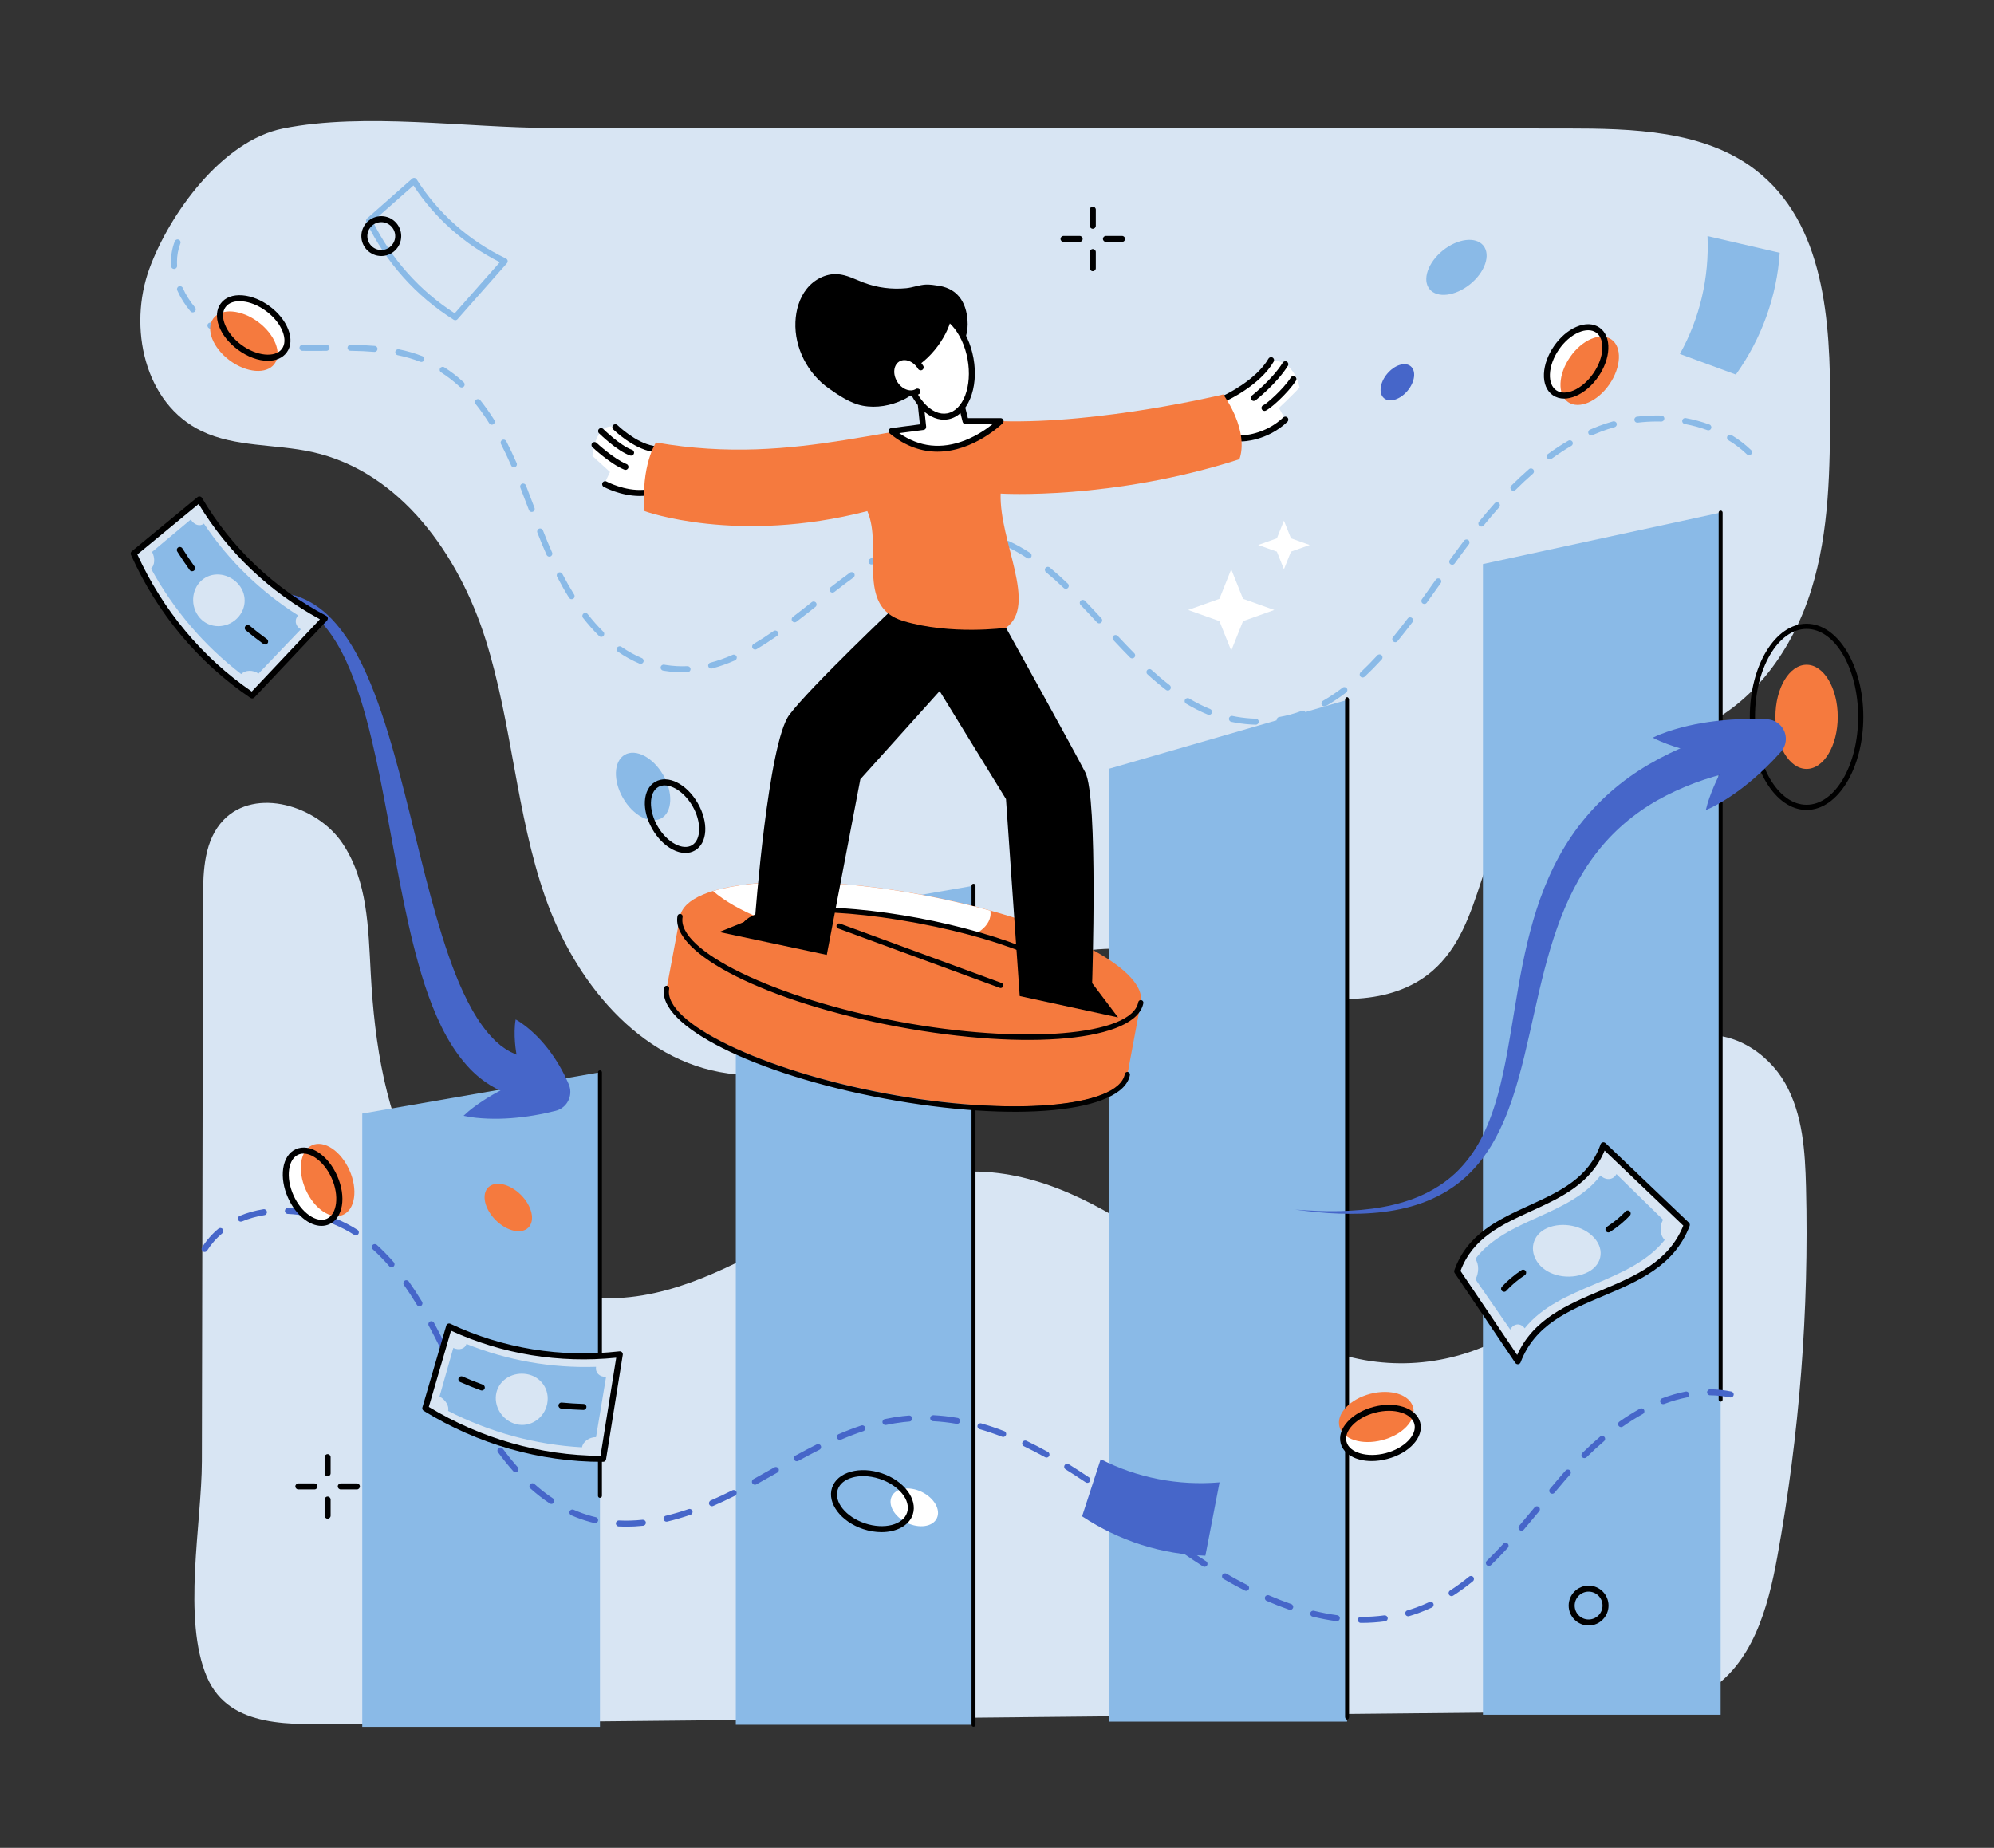 <?xml version="1.0" encoding="utf-8"?>
<svg xmlns="http://www.w3.org/2000/svg" style="enable-background:new 0 0 796.496 738.122" viewBox="0 0 796.496 738.122">
  <rect x="0" y="0" width="796.496" height="738.122" fill="#333333" stroke="none"/>
  <switch>
    
    <g>
      <g id="text">
        <rect height="738.122" style="fill:none" width="796.496"/>
        <g id="_x35_3">
          <g>
            <g>
              <g>
                <g>
                  <path d="M59.681,107.302c-8.557,23.361-2.103,53.866,20.868,64.903c13.473,6.474,29.429,5.112,44.101,8.344&#xA;									c35.434,7.805,58.726,41.306,69.315,74.884c10.588,33.578,12.185,69.406,23.741,102.686&#xA;									c11.557,33.279,37.165,65.765,73.151,70.675c55,7.504,100.032-50.838,155.568-49.827&#xA;									c21.862,0.398,42.208,10.092,63.22,15.937c21.012,5.845,46.018,7.057,62.392-6.939&#xA;									c21.602-18.465,18.128-54.306,39.204-73.329c17.406-15.711,44.702-14.081,66.45-23.475&#xA;									c23.13-9.991,38.608-32.244,45.86-55.692c7.252-23.448,7.401-48.316,7.493-72.787c0.128-34.327-2.112-73.672-30.002-94.951&#xA;									c-20.571-15.694-48.982-16.407-75.197-16.42c-61.683-0.03-123.366-0.061-185.05-0.091&#xA;									c-73.672,0-147.345-0.072-221.017-0.109c-33.305-0.016-74.053-6.286-106.629,0.199&#xA;									C88.629,56.192,67.625,85.616,59.681,107.302z" style="fill:#d8e5f3"/>
                </g>
                <g>
                  <path d="M644.849,478.178c-12.952,49.388-66.443,79.854-116.142,60.52&#xA;									c-24.765-9.634-45.301-26.952-66.939-42.056c-21.639-15.105-46.256-28.63-72.956-28.666&#xA;									c-54.355-0.074-97.911,54.814-152.07,50.363c-29.232-2.402-54.533-22.738-68.624-47.59&#xA;									c-14.091-24.852-18.51-53.727-20.031-82.023c-0.962-17.902-1.194-36.948-11.346-51.955&#xA;									c-10.152-15.007-34.677-22.374-47.371-9.295c-7.779,8.015-8.247,20.144-8.269,31.129&#xA;									c-0.087,42.321-0.173,84.642-0.26,126.962c-0.067,32.738-0.134,65.476-0.201,98.215&#xA;									c-0.051,24.725-7.934,63.073,2.068,86.223c9.007,20.848,34.288,18.706,54.084,18.625&#xA;									c32.964-0.135,65.932-0.655,98.894-0.982c134.706-1.338,269.412-2.675,404.118-4.013c14.316-0.142,29.419-0.49,41.658-7.665&#xA;									c18.522-10.857,24.757-33.599,28.498-54.209c8.839-48.695,12.678-98.234,11.443-147.657&#xA;									c-0.355-14.199-1.283-28.949-8.333-41.413c-7.05-12.465-21.977-21.905-36.251-18.486&#xA;									c-12.63,3.025-20.994,14.916-24.728,26.955C648.357,453.198,648.044,465.995,644.849,478.178z" style="fill:#d8e5f3"/>
                </g>
              </g>
              <g>
                <g>
                  <g>
                    <polygon points="239.65 689.779 144.703 689.779 144.703 444.818 239.65 428.339" style="fill:#8abae7"/>
                  </g>
                  <g>
                    <path d="M239.65,598.319c-0.438,0-0.793-0.355-0.793-0.792V428.339c0-0.438,0.355-0.792,0.793-0.792&#xA;										c0.438,0,0.792,0.355,0.792,0.792v169.188C240.443,597.964,240.088,598.319,239.65,598.319z"/>
                  </g>
                </g>
                <g>
                  <g>
                    <polygon points="388.867 688.958 293.919 688.958 293.919 370.289 388.867 353.81" style="fill:#8abae7"/>
                  </g>
                  <g>
                    <path d="M388.867,689.75c-0.438,0-0.792-0.355-0.792-0.793V353.81c0-0.438,0.355-0.792,0.792-0.792&#xA;										c0.438,0,0.793,0.355,0.793,0.792v335.148C389.659,689.396,389.304,689.75,388.867,689.75z"/>
                  </g>
                </g>
                <g>
                  <g>
                    <polygon points="538.083 687.708 443.136 687.708 443.136 307.043 538.083 279.595" style="fill:#8abae7"/>
                  </g>
                  <g>
                    <path d="M538.083,686.887c-0.438,0-0.792-0.495-0.792-1.106V279.595c0-0.611,0.355-1.106,0.792-1.106&#xA;										c0.438,0,0.792,0.495,0.792,1.106v406.186C538.875,686.392,538.521,686.887,538.083,686.887z"/>
                  </g>
                </g>
                <g>
                  <g>
                    <polygon points="687.3 684.969 592.352 684.969 592.352 225.318 687.3 204.753" style="fill:#8abae7"/>
                  </g>
                  <g>
                    <path d="M687.3,559.897c-0.438,0-0.793-0.355-0.793-0.792V204.753c0-0.438,0.355-0.792,0.793-0.792&#xA;										c0.438,0,0.792,0.355,0.792,0.792v354.352C688.092,559.542,687.737,559.897,687.3,559.897z"/>
                  </g>
                </g>
              </g>
              <g>
                <g>
                  <path d="M543.936,648.272l-0.392-0.001c-0.663-0.004-1.196-0.544-1.192-1.207&#xA;									c0.004-0.66,0.54-1.192,1.199-1.192c0.002,0,0.005,0,0.007,0l0.378,0.001c3.048,0,6.083-0.205,9.019-0.609&#xA;									c0.65-0.085,1.261,0.369,1.352,1.025c0.09,0.656-0.369,1.261-1.025,1.352C550.237,648.06,547.093,648.272,543.936,648.272z&#xA;									 M533.988,647.597c-0.053,0-0.106-0.003-0.16-0.01c-3.114-0.415-6.329-1.029-9.552-1.823&#xA;									c-0.643-0.158-1.036-0.808-0.878-1.451c0.158-0.643,0.807-1.039,1.451-0.878c3.14,0.773,6.268,1.37,9.296,1.773&#xA;									c0.657,0.087,1.118,0.691,1.031,1.348C535.095,647.159,534.58,647.597,533.988,647.597z M562.489,645.637&#xA;									c-0.518,0-0.995-0.337-1.15-0.86c-0.188-0.635,0.175-1.303,0.811-1.49c1.188-0.351,2.381-0.743,3.545-1.164&#xA;									c1.76-0.637,3.525-1.369,5.248-2.175c0.599-0.283,1.313-0.023,1.595,0.578c0.281,0.6,0.022,1.314-0.578,1.595&#xA;									c-1.787,0.837-3.62,1.596-5.448,2.258c-1.21,0.438-2.449,0.845-3.683,1.21C562.716,645.621,562.602,645.637,562.489,645.637&#xA;									z M515.368,643.068c-0.131,0-0.262-0.021-0.392-0.066c-2.942-1.018-5.977-2.204-9.022-3.524&#xA;									c-0.608-0.263-0.887-0.97-0.623-1.577c0.263-0.608,0.968-0.89,1.578-0.623c2.989,1.296,5.967,2.46,8.852,3.457&#xA;									c0.626,0.217,0.958,0.9,0.742,1.526C516.33,642.757,515.865,643.068,515.368,643.068z M579.831,637.578&#xA;									c-0.394,0-0.779-0.194-1.008-0.549c-0.36-0.557-0.2-1.299,0.357-1.658c2.532-1.635,5.102-3.513,7.635-5.578&#xA;									c0.513-0.42,1.269-0.342,1.688,0.171c0.419,0.514,0.342,1.269-0.171,1.688c-2.602,2.123-5.244,4.051-7.851,5.734&#xA;									C580.28,637.517,580.055,637.578,579.831,637.578z M497.752,635.471c-0.184,0-0.37-0.042-0.545-0.131&#xA;									c-2.762-1.412-5.617-2.97-8.483-4.631c-0.573-0.332-0.768-1.066-0.437-1.639c0.333-0.574,1.069-0.766,1.639-0.437&#xA;									c2.83,1.64,5.647,3.178,8.372,4.57c0.59,0.301,0.824,1.025,0.522,1.614C498.609,635.233,498.188,635.471,497.752,635.471z&#xA;									 M481.131,625.871c-0.222,0-0.445-0.061-0.646-0.189c-2.612-1.671-5.311-3.47-8.022-5.345&#xA;									c-0.545-0.377-0.681-1.124-0.304-1.669c0.376-0.546,1.124-0.681,1.669-0.304c2.687,1.859,5.362,3.641,7.95,5.297&#xA;									c0.558,0.357,0.721,1.099,0.364,1.657C481.913,625.675,481.526,625.871,481.131,625.871z M594.729,625.535&#xA;									c-0.314,0-0.627-0.123-0.862-0.366c-0.461-0.476-0.448-1.236,0.028-1.696c2.147-2.076,4.316-4.311,6.632-6.834&#xA;									c0.449-0.489,1.208-0.519,1.695-0.072c0.488,0.447,0.52,1.207,0.072,1.695c-2.349,2.557-4.55,4.826-6.731,6.935&#xA;									C595.33,625.422,595.03,625.535,594.729,625.535z M465.34,614.971c-0.247,0-0.497-0.076-0.711-0.234&#xA;									c-1.105-0.814-2.201-1.631-3.285-2.447l-4.404-3.319c-0.529-0.398-0.635-1.15-0.237-1.68c0.399-0.529,1.15-0.635,1.68-0.237&#xA;									l4.405,3.319c1.078,0.812,2.166,1.623,3.265,2.432c0.533,0.393,0.647,1.144,0.255,1.677&#xA;									C466.071,614.802,465.707,614.971,465.34,614.971z M607.757,611.451c-0.275,0-0.552-0.094-0.778-0.287&#xA;									c-0.503-0.43-0.564-1.187-0.134-1.691c2.107-2.471,4.199-4.992,6.146-7.347c0.422-0.511,1.178-0.584,1.688-0.161&#xA;									c0.511,0.422,0.583,1.178,0.161,1.688c-1.953,2.364-4.052,4.893-6.169,7.377&#xA;									C608.433,611.309,608.096,611.451,607.757,611.451z M250.161,609.827c-1.009,0-2.022-0.026-3.01-0.076&#xA;									c-0.661-0.034-1.171-0.597-1.137-1.259c0.034-0.661,0.58-1.162,1.259-1.137c3.014,0.154,6.184,0.061,9.395-0.277&#xA;									c0.66-0.059,1.249,0.408,1.319,1.068c0.069,0.659-0.409,1.25-1.068,1.319C254.633,609.705,252.36,609.827,250.161,609.827z&#xA;									 M237.724,608.422c-0.09,0-0.183-0.01-0.276-0.032c-0.551-0.13-1.099-0.267-1.648-0.415&#xA;									c-2.586-0.696-5.156-1.607-7.643-2.704c-0.606-0.268-0.88-0.976-0.612-1.582c0.268-0.606,0.975-0.88,1.582-0.612&#xA;									c2.374,1.049,4.829,1.918,7.296,2.583c0.525,0.141,1.049,0.273,1.574,0.397c0.644,0.151,1.044,0.797,0.893,1.442&#xA;									C238.761,608.05,238.268,608.422,237.724,608.422z M266.241,607.839c-0.544,0-1.036-0.372-1.167-0.924&#xA;									c-0.152-0.644,0.247-1.291,0.892-1.443c2.936-0.693,5.995-1.587,9.093-2.654c0.623-0.216,1.309,0.116,1.524,0.743&#xA;									c0.216,0.626-0.117,1.309-0.743,1.524c-3.172,1.093-6.309,2.008-9.323,2.721&#xA;									C266.425,607.829,266.333,607.839,266.241,607.839z M449.975,603.463c-0.248,0-0.498-0.076-0.713-0.236&#xA;									c-2.848-2.108-5.382-3.954-7.747-5.642c-0.539-0.385-0.664-1.134-0.279-1.674c0.386-0.538,1.134-0.663,1.673-0.279&#xA;									c2.376,1.697,4.921,3.55,7.78,5.667c0.532,0.394,0.644,1.145,0.25,1.677C450.704,603.295,450.342,603.463,449.975,603.463z&#xA;									 M284.389,601.667c-0.464,0-0.906-0.27-1.102-0.723c-0.263-0.607,0.016-1.314,0.625-1.577&#xA;									c2.76-1.194,5.662-2.556,8.624-4.048c0.593-0.296,1.314-0.06,1.611,0.532c0.297,0.592,0.059,1.313-0.532,1.611&#xA;									c-3.004,1.512-5.949,2.894-8.75,4.107C284.709,601.636,284.548,601.667,284.389,601.667z M220.247,600.758&#xA;									c-0.228,0-0.458-0.065-0.662-0.2c-2.618-1.735-5.213-3.746-7.713-5.978c-0.494-0.441-0.537-1.2-0.096-1.694&#xA;									c0.441-0.494,1.199-0.537,1.694-0.096c2.415,2.156,4.918,4.097,7.441,5.769c0.552,0.365,0.703,1.109,0.337,1.663&#xA;									C221.017,600.57,220.635,600.758,220.247,600.758z M620.033,596.692c-0.271,0-0.543-0.091-0.768-0.278&#xA;									c-0.508-0.425-0.577-1.181-0.153-1.69c1.319-1.581,2.64-3.149,3.969-4.696c0.753-0.877,1.52-1.753,2.3-2.625&#xA;									c0.443-0.493,1.2-0.536,1.694-0.095c0.493,0.442,0.536,1.2,0.094,1.694c-0.769,0.86-1.525,1.723-2.268,2.588&#xA;									c-1.321,1.538-2.635,3.099-3.946,4.671C620.718,596.545,620.376,596.692,620.033,596.692z M301.55,593.089&#xA;									c-0.422,0-0.831-0.224-1.05-0.619c-0.321-0.579-0.111-1.31,0.469-1.631c2.487-1.377,4.973-2.781,7.463-4.188l0.896-0.505&#xA;									c0.575-0.326,1.308-0.122,1.634,0.455c0.326,0.576,0.123,1.308-0.454,1.633l-0.895,0.506&#xA;									c-2.496,1.41-4.988,2.818-7.48,4.198C301.946,593.04,301.747,593.089,301.55,593.089z M434.33,592.33&#xA;									c-0.231,0-0.464-0.066-0.67-0.205c-2.747-1.853-5.443-3.602-8.012-5.199c-0.562-0.35-0.735-1.089-0.386-1.652&#xA;									c0.35-0.562,1.089-0.733,1.652-0.386c2.594,1.613,5.315,3.378,8.087,5.247c0.549,0.371,0.694,1.116,0.324,1.666&#xA;									C435.093,592.144,434.715,592.33,434.33,592.33z M205.914,588.077c-0.331,0-0.661-0.136-0.898-0.403&#xA;									c-2.057-2.317-4.106-4.86-6.089-7.557c-0.393-0.534-0.278-1.284,0.255-1.677c0.534-0.393,1.285-0.278,1.677,0.255&#xA;									c1.94,2.639,3.943,5.123,5.951,7.385c0.439,0.495,0.394,1.254-0.101,1.694C206.481,587.977,206.197,588.077,205.914,588.077&#xA;									z M318.297,583.708c-0.424,0-0.835-0.226-1.053-0.624c-0.319-0.581-0.105-1.31,0.476-1.628&#xA;									c3.146-1.722,5.937-3.192,8.53-4.493c0.592-0.296,1.313-0.058,1.61,0.534c0.297,0.593,0.058,1.313-0.534,1.61&#xA;									c-2.569,1.288-5.334,2.745-8.455,4.452C318.689,583.661,318.492,583.708,318.297,583.708z M632.892,582.451&#xA;									c-0.31,0-0.619-0.12-0.854-0.358c-0.465-0.472-0.459-1.231,0.013-1.696c2.36-2.326,4.761-4.529,7.136-6.548&#xA;									c0.506-0.429,1.262-0.366,1.691,0.137c0.43,0.505,0.368,1.262-0.137,1.691c-2.331,1.981-4.688,4.144-7.007,6.43&#xA;									C633.5,582.336,633.195,582.451,632.892,582.451z M418.018,582.235c-0.198,0-0.398-0.048-0.583-0.152&#xA;									c-2.866-1.595-5.709-3.068-8.448-4.379c-0.597-0.286-0.85-1.002-0.565-1.599c0.286-0.597,1.002-0.852,1.6-0.564&#xA;									c2.783,1.331,5.67,2.828,8.579,4.447c0.579,0.322,0.787,1.052,0.465,1.631C418.848,582.013,418.439,582.235,418.018,582.235&#xA;									z M335.483,575.175c-0.466,0-0.908-0.272-1.104-0.727c-0.261-0.609,0.021-1.314,0.63-1.575&#xA;									c3.147-1.349,6.11-2.48,9.058-3.457c0.628-0.208,1.307,0.133,1.516,0.761c0.209,0.629-0.132,1.307-0.761,1.516&#xA;									c-2.882,0.956-5.783,2.063-8.868,3.385C335.801,575.144,335.641,575.175,335.483,575.175z M400.714,574.002&#xA;									c-0.145,0-0.291-0.026-0.434-0.081c-3.024-1.174-6.043-2.197-8.975-3.038c-0.637-0.182-1.005-0.847-0.822-1.483&#xA;									c0.183-0.636,0.846-1.006,1.483-0.822c3.002,0.861,6.091,1.906,9.182,3.107c0.618,0.24,0.924,0.935,0.684,1.552&#xA;									C401.648,573.711,401.195,574.002,400.714,574.002z M194.504,572.666c-0.398,0-0.788-0.198-1.016-0.561&#xA;									c-1.637-2.601-3.287-5.403-4.903-8.328c-0.321-0.58-0.11-1.31,0.469-1.63c0.576-0.321,1.309-0.112,1.63,0.469&#xA;									c1.595,2.885,3.222,5.648,4.835,8.211c0.353,0.561,0.184,1.301-0.376,1.654&#xA;									C194.944,572.606,194.723,572.666,194.504,572.666z M647.537,570.067c-0.376,0-0.747-0.176-0.98-0.507&#xA;									c-0.383-0.541-0.254-1.29,0.287-1.672c2.735-1.933,5.504-3.677,8.231-5.181c0.579-0.32,1.31-0.11,1.63,0.471&#xA;									c0.32,0.58,0.109,1.31-0.471,1.63c-2.65,1.462-5.343,3.157-8.004,5.039C648.018,569.996,647.777,570.067,647.537,570.067z&#xA;									 M353.692,569.226c-0.554,0-1.052-0.386-1.172-0.949c-0.138-0.648,0.276-1.286,0.923-1.423&#xA;									c2.372-0.505,4.756-0.897,7.084-1.164c0.854-0.098,1.707-0.181,2.557-0.248c0.673-0.05,1.238,0.44,1.291,1.1&#xA;									c0.052,0.661-0.44,1.238-1.101,1.291c-0.822,0.066-1.646,0.145-2.473,0.241c-2.253,0.258-4.56,0.637-6.858,1.126&#xA;									C353.859,569.218,353.775,569.226,353.692,569.226z M382.3,568.775c-0.068,0-0.137-0.005-0.207-0.018&#xA;									c-3.139-0.544-6.295-0.9-9.38-1.057c-0.661-0.034-1.171-0.597-1.137-1.259c0.034-0.661,0.59-1.157,1.259-1.137&#xA;									c3.181,0.161,6.434,0.528,9.669,1.089c0.652,0.113,1.089,0.734,0.976,1.387C383.379,568.364,382.872,568.775,382.3,568.775z&#xA;									 M664.344,560.896c-0.483,0-0.938-0.294-1.121-0.772c-0.237-0.619,0.074-1.312,0.693-1.548&#xA;									c3.146-1.201,6.311-2.116,9.406-2.716c0.65-0.125,1.28,0.298,1.406,0.949c0.127,0.651-0.299,1.28-0.949,1.406&#xA;									c-2.96,0.574-5.99,1.45-9.007,2.602C664.631,560.871,664.486,560.896,664.344,560.896z M691.324,558.222&#xA;									c-0.078,0-0.158-0.008-0.237-0.023c-2.629-0.53-5.326-0.815-8.017-0.845c-0.662-0.008-1.193-0.551-1.185-1.214&#xA;									c0.008-0.657,0.543-1.185,1.199-1.185c0.005,0,0.009,0,0.014,0c2.84,0.033,5.688,0.333,8.462,0.892&#xA;									c0.65,0.131,1.07,0.764,0.939,1.413C692.384,557.83,691.884,558.222,691.324,558.222z M185.184,555.896&#xA;									c-0.44,0-0.863-0.242-1.073-0.662c-1.429-2.851-2.835-5.732-4.245-8.621c-0.29-0.596-0.044-1.313,0.551-1.604&#xA;									c0.596-0.291,1.314-0.044,1.604,0.551c1.407,2.881,2.81,5.755,4.234,8.599c0.297,0.592,0.058,1.313-0.535,1.609&#xA;									C185.548,555.855,185.364,555.896,185.184,555.896z M176.709,538.674c-0.44,0-0.864-0.243-1.074-0.663&#xA;									c-1.631-3.262-3.025-5.962-4.387-8.496c-0.314-0.583-0.094-1.31,0.489-1.624c0.582-0.312,1.31-0.095,1.624,0.489&#xA;									c1.373,2.555,2.778,5.275,4.419,8.558c0.296,0.593,0.056,1.313-0.536,1.609&#xA;									C177.072,538.633,176.889,538.674,176.709,538.674z M167.565,521.804c-0.406,0-0.802-0.206-1.027-0.578&#xA;									c-1.742-2.882-3.442-5.484-5.198-7.957c-0.384-0.54-0.257-1.289,0.283-1.672c0.539-0.383,1.289-0.258,1.672,0.284&#xA;									c1.791,2.521,3.523,5.172,5.295,8.104c0.343,0.567,0.162,1.305-0.406,1.648&#xA;									C167.991,521.749,167.777,521.804,167.565,521.804z M156.409,506.22c-0.336,0-0.669-0.14-0.907-0.413&#xA;									c-2.116-2.439-4.334-4.714-6.593-6.762c-0.49-0.445-0.528-1.204-0.083-1.695c0.445-0.491,1.204-0.528,1.695-0.083&#xA;									c2.329,2.113,4.615,4.457,6.793,6.967c0.434,0.5,0.38,1.258-0.12,1.692C156.968,506.124,156.688,506.22,156.409,506.22z&#xA;									 M81.729,500.108c-0.219,0-0.44-0.059-0.64-0.185c-0.56-0.354-0.728-1.095-0.374-1.655c1.786-2.828,3.989-5.34,6.549-7.465&#xA;									c0.51-0.423,1.265-0.353,1.689,0.157c0.423,0.51,0.353,1.266-0.157,1.689c-2.365,1.963-4.401,4.285-6.052,6.9&#xA;									C82.516,499.91,82.127,500.108,81.729,500.108z M142.147,493.477c-0.222,0-0.445-0.061-0.645-0.189&#xA;									c-2.589-1.655-5.388-3.106-8.321-4.313c-0.612-0.252-0.904-0.953-0.652-1.566c0.251-0.612,0.949-0.907,1.566-0.652&#xA;									c3.063,1.261,5.99,2.779,8.699,4.51c0.558,0.357,0.722,1.099,0.365,1.656C142.929,493.282,142.542,493.477,142.147,493.477z&#xA;									 M96.218,487.993c-0.468,0-0.912-0.275-1.106-0.733c-0.258-0.61,0.028-1.314,0.639-1.571&#xA;									c2.935-1.239,6.129-2.136,9.494-2.665c0.661-0.103,1.268,0.344,1.371,0.998c0.103,0.654-0.344,1.268-0.998,1.371&#xA;									c-3.172,0.5-6.178,1.342-8.935,2.506C96.531,487.963,96.373,487.993,96.218,487.993z M124.497,486.181&#xA;									c-0.087,0-0.175-0.009-0.263-0.029c-3.092-0.694-6.217-1.116-9.289-1.253c-0.661-0.029-1.174-0.59-1.144-1.252&#xA;									c0.029-0.661,0.56-1.175,1.252-1.144c3.212,0.143,6.478,0.583,9.706,1.308c0.647,0.145,1.053,0.787,0.908,1.433&#xA;									C125.541,485.802,125.046,486.181,124.497,486.181z" style="fill:#4666c9"/>
                </g>
                <g>
                  <g>
                    <path d="M439.671,582.87c-2.477,7.609-4.955,15.218-7.432,22.827c14.8,9.827,31.865,15.248,49.246,15.724&#xA;										c1.885-9.762,3.77-19.525,5.655-29.287C470.566,593.531,454.13,590.297,439.671,582.87z" style="fill:#4666c9"/>
                  </g>
                </g>
                <g>
                  <g>
                    <path d="M179.406,529.869c-3.175,10.891-6.35,21.781-9.524,32.672c21.584,13.301,46.191,20.26,71.015,20.195&#xA;										c2.227-13.918,4.455-27.836,6.682-41.754C223.996,543.668,200.389,539.782,179.406,529.869z" style="fill:#d8e5f3"/>
                    <path d="M240.556,583.937c-25.021,0-49.668-7.042-71.304-20.375c-0.459-0.284-0.673-0.839-0.522-1.357l9.525-32.672&#xA;										c0.098-0.337,0.34-0.614,0.66-0.758c0.32-0.143,0.686-0.141,1.004,0.009c20.861,9.855,44.209,13.66,67.525,11.007&#xA;										c0.37-0.045,0.743,0.091,1.003,0.363c0.259,0.271,0.377,0.647,0.318,1.018l-6.682,41.754&#xA;										c-0.093,0.58-0.594,1.008-1.182,1.01C240.787,583.936,240.67,583.937,240.556,583.937z M171.289,561.996&#xA;										c20.871,12.671,44.544,19.415,68.585,19.54l6.272-39.192c-22.763,2.312-45.509-1.407-65.98-10.797L171.289,561.996z"/>
                  </g>
                  <g>
                    <path d="M181.072,538.436c-1.832,6.467-3.663,12.934-5.495,19.401c2.39,1.298,3.938,3.829,3.412,5.761&#xA;										c16.729,8.566,34.953,13.508,53.481,14.541c0.407-2.309,2.913-4.075,5.605-4.062c1.341-8.033,2.681-16.065,4.022-24.098&#xA;										c-2.619,0.147-4.408-1.696-4.001-4.001c-17.827,0.59-35.467-2.535-51.782-9.136&#xA;										C185.789,538.772,183.423,539.533,181.072,538.436z" style="fill:#8abae7"/>
                  </g>
                  <g>
                    <path d="M210.566,548.923c5.527,1.038,9.154,6.109,8.003,11.851c-1.147,5.728-6.769,9.599-12.442,8.104&#xA;										c-5.675-1.484-9.114-7.393-7.82-12.661C199.601,550.933,205.035,547.9,210.566,548.923z" style="fill:#d8e5f3"/>
                  </g>
                  <g>
                    <path d="M233.057,563.213c-0.013,0-0.024,0-0.036-0.001c-2.95-0.087-5.934-0.276-8.869-0.561&#xA;										c-0.659-0.064-1.142-0.651-1.078-1.31c0.065-0.66,0.652-1.144,1.31-1.078c2.881,0.281,5.81,0.466,8.706,0.552&#xA;										c0.662,0.019,1.183,0.572,1.164,1.234C234.236,562.699,233.703,563.213,233.057,563.213z"/>
                  </g>
                  <g>
                    <path d="M192.464,555.447c-0.136,0-0.274-0.023-0.409-0.072c-2.771-1.006-5.545-2.122-8.246-3.317&#xA;										c-0.606-0.268-0.88-0.977-0.612-1.582c0.268-0.605,0.975-0.879,1.582-0.612c2.652,1.173,5.375,2.269,8.094,3.257&#xA;										c0.623,0.226,0.944,0.914,0.719,1.537C193.414,555.145,192.954,555.447,192.464,555.447z"/>
                  </g>
                </g>
                <g>
                  <g>
                    <path d="M606.285,543.767c-8.076-11.976-16.151-23.953-24.226-35.929c9.935-28.181,48.57-22.27,58.42-50.355&#xA;										c11.107,10.595,22.214,21.19,33.321,31.785C662.029,520.246,617.971,512.885,606.285,543.767z" style="fill:#d8e5f3"/>
                    <path d="M606.285,544.966c-0.396,0-0.77-0.196-0.995-0.529l-24.227-35.929c-0.212-0.315-0.262-0.711-0.137-1.07&#xA;										c5.14-14.579,17.726-20.342,29.896-25.915c12.224-5.598,23.771-10.885,28.524-24.437c0.134-0.385,0.455-0.675,0.851-0.769&#xA;										c0.394-0.097,0.813,0.016,1.108,0.298l33.321,31.785c0.349,0.333,0.465,0.843,0.294,1.294&#xA;										c-6.071,15.977-20.507,22.076-34.468,27.974c-14.085,5.951-27.389,11.571-33.046,26.523&#xA;										c-0.159,0.419-0.538,0.714-0.984,0.767C606.377,544.964,606.331,544.966,606.285,544.966z M583.394,507.673l22.637,33.571&#xA;										c6.456-14.363,20.189-20.166,33.489-25.785c13.884-5.866,27.011-11.412,32.87-25.879l-31.431-29.982&#xA;										c-5.452,13.263-17.484,18.772-29.136,24.107C599.737,489.239,588.314,494.47,583.394,507.673z"/>
                  </g>
                  <g>
                    <path d="M603.253,531.103c-4.625-6.686-9.25-13.371-13.875-20.057c1.362-2.522,1.495-5.987-0.063-8.164&#xA;										c12.356-16.258,37.682-17.11,50-33.324c1.999,2.016,5.013,1.955,6.371-0.563c6.206,6.071,12.412,12.142,18.619,18.213&#xA;										c-1.478,2.647-1.355,6.071,0.658,8.104c-13.913,17.412-42.058,17.921-55.932,35.289&#xA;										C607.485,528.44,604.727,528.461,603.253,531.103z" style="fill:#8abae7"/>
                  </g>
                  <g>
                    <path d="M633.294,508.616c6.552-2.736,7.976-9.247,3.466-14.199c-4.469-4.904-12.74-6.49-18.743-3.855&#xA;										c-6.003,2.635-7.437,9.134-3.466,14.199C618.481,509.776,626.742,511.351,633.294,508.616z" style="fill:#d8e5f3"/>
                  </g>
                  <g>
                    <path d="M642.486,492.288c-0.391,0-0.774-0.191-1.004-0.543c-0.363-0.554-0.208-1.298,0.347-1.66&#xA;										c2.953-1.933,5.399-3.955,7.477-6.18c0.453-0.485,1.213-0.509,1.695-0.059c0.484,0.453,0.511,1.211,0.058,1.695&#xA;										c-2.212,2.368-4.801,4.51-7.917,6.55C642.94,492.224,642.712,492.288,642.486,492.288z"/>
                  </g>
                  <g>
                    <path d="M600.799,516.011c-0.288,0-0.577-0.103-0.807-0.312c-0.49-0.446-0.526-1.204-0.081-1.695&#xA;										c2.187-2.407,4.753-4.581,7.843-6.645c0.548-0.368,1.295-0.222,1.664,0.331c0.368,0.551,0.22,1.296-0.331,1.663&#xA;										c-2.925,1.955-5.346,4.004-7.399,6.264C601.451,515.878,601.125,516.011,600.799,516.011z"/>
                  </g>
                </g>
                <g>
                  <g>
                    <path d="M133.587,470.148c3.413,7.676,2.27,15.638-2.553,17.783c-4.823,2.145-11.5-2.34-14.913-10.016&#xA;										c-3.413-7.676-2.27-15.638,2.553-17.783C123.497,457.987,130.174,462.471,133.587,470.148z" style="fill:#fff"/>
                  </g>
                  <g>
                    <path d="M139.599,467.475c3.413,7.677,2.27,15.638-2.553,17.783c-4.823,2.144-11.5-2.34-14.913-10.016&#xA;										c-3.413-7.676-2.27-15.638,2.553-17.783C129.509,455.314,136.186,459.798,139.599,467.475z" style="fill:#f57a3e"/>
                  </g>
                  <g>
                    <path d="M128.411,489.678c-4.893,0-10.319-4.379-13.387-11.277c-1.741-3.916-2.417-8.044-1.903-11.623&#xA;										c0.543-3.782,2.342-6.532,5.065-7.743c5.515-2.45,12.757,2.218,16.497,10.626c3.738,8.408,2.35,16.914-3.162,19.366&#xA;										C130.531,489.468,129.484,489.678,128.411,489.678z M121.232,460.801c-0.725,0-1.422,0.137-2.071,0.426&#xA;										c-1.942,0.863-3.244,2.955-3.665,5.891c-0.451,3.139,0.16,6.8,1.721,10.308c3.085,6.939,9.185,11.252,13.33,9.408&#xA;										c4.14-1.841,5.03-9.259,1.945-16.199h-0.001C129.889,464.783,125.139,460.801,121.232,460.801z"/>
                  </g>
                </g>
                <g>
                  <g>
                    <path d="M548.991,563.137c8.127-2.129,15.799,0.284,17.137,5.39c1.338,5.106-4.166,10.971-12.293,13.101&#xA;										c-8.127,2.129-15.799-0.284-17.137-5.39C535.361,571.132,540.864,565.266,548.991,563.137z" style="fill:#fff"/>
                  </g>
                  <g>
                    <path d="M547.324,556.773c8.127-2.129,15.799,0.284,17.137,5.39c1.338,5.106-4.166,10.971-12.293,13.101&#xA;										c-8.127,2.129-15.799-0.284-17.137-5.39C533.693,564.767,539.197,558.902,547.324,556.773z" style="fill:#f57a3e"/>
                  </g>
                  <g>
                    <path d="M547.912,583.618c-6.228,0-11.213-2.648-12.374-7.077c-0.756-2.883,0.268-6.005,2.882-8.791&#xA;										c2.475-2.637,6.12-4.687,10.267-5.773l0,0c4.146-1.086,8.328-1.087,11.778-0.003c3.645,1.147,6.068,3.366,6.823,6.249&#xA;										c1.528,5.834-4.247,12.233-13.149,14.565C551.994,583.351,549.89,583.618,547.912,583.618z M554.844,563.558&#xA;										c-1.79,0-3.669,0.247-5.549,0.74l0,0c-3.715,0.973-6.956,2.783-9.125,5.094c-2.029,2.162-2.849,4.486-2.311,6.541&#xA;										c1.147,4.383,8.322,6.46,15.673,4.535c7.347-1.925,12.584-7.254,11.436-11.637c-0.539-2.056-2.393-3.678-5.222-4.568&#xA;										C558.252,563.794,556.591,563.558,554.844,563.558z M548.991,563.138h0.008H548.991z"/>
                  </g>
                </g>
                <g>
                  <path d="M208.08,477.302c4.43,4.43,5.764,10.279,2.98,13.063c-2.784,2.784-8.633,1.45-13.063-2.98&#xA;									c-4.43-4.43-5.764-10.279-2.98-13.063C197.802,471.538,203.65,472.872,208.08,477.302z" style="fill:#f57a3e"/>
                </g>
                <g>
                  <path d="M374.213,606.491c-1.651,3.399-7.021,4.197-11.993,1.781c-4.972-2.415-7.664-7.129-6.013-10.528&#xA;									c1.651-3.399,7.021-4.197,11.993-1.781C373.172,598.378,375.864,603.092,374.213,606.491z" style="fill:#fff"/>
                </g>
                <g>
                  <path d="M352.097,612.007c-2.344,0-4.836-0.393-7.329-1.222c-8.889-2.957-14.457-10.364-12.411-16.513&#xA;									c1.02-3.066,3.706-5.339,7.563-6.397c3.685-1.012,8.041-0.796,12.267,0.611c8.889,2.957,14.457,10.365,12.412,16.513l0,0&#xA;									C363.128,609.422,358.108,612.007,352.097,612.007z M344.795,589.644c-1.486,0-2.916,0.18-4.24,0.543&#xA;									c-3.06,0.84-5.164,2.56-5.923,4.842c-1.628,4.893,3.26,10.94,10.893,13.48c7.637,2.54,15.169,0.624,16.798-4.269l0,0&#xA;									c1.627-4.892-3.259-10.939-10.894-13.48C349.198,590.019,346.938,589.644,344.795,589.644z M363.461,604.619h0.008H363.461z"/>
                </g>
                <g>
                  <path d="M634.56,649.312c-4.391,0-7.964-3.572-7.964-7.963c0-4.391,3.573-7.964,7.964-7.964&#xA;									c4.391,0,7.964,3.573,7.964,7.964C642.523,645.74,638.951,649.312,634.56,649.312z M634.56,635.784&#xA;									c-3.068,0-5.565,2.496-5.565,5.565c0,3.068,2.497,5.564,5.565,5.564s5.565-2.496,5.565-5.564&#xA;									C640.125,638.28,637.628,635.784,634.56,635.784z"/>
                </g>
                <g>
                  <g>
                    <path d="M130.866,589.706c-0.662,0-1.199-0.537-1.199-1.2v-6.442c0-0.662,0.537-1.199,1.199-1.199s1.2,0.537,1.2,1.199&#xA;										v6.442C132.066,589.169,131.528,589.706,130.866,589.706z"/>
                  </g>
                  <g>
                    <path d="M130.866,606.651c-0.662,0-1.199-0.537-1.199-1.2v-6.442c0-0.662,0.537-1.199,1.199-1.199s1.2,0.537,1.2,1.199&#xA;										v6.442C132.066,606.114,131.528,606.651,130.866,606.651z"/>
                  </g>
                  <g>
                    <path d="M142.56,594.957h-6.442c-0.662,0-1.2-0.537-1.2-1.199c0-0.662,0.537-1.2,1.2-1.2h6.442&#xA;										c0.662,0,1.199,0.537,1.199,1.2C143.759,594.42,143.222,594.957,142.56,594.957z"/>
                  </g>
                  <g>
                    <path d="M125.615,594.957h-6.442c-0.662,0-1.2-0.537-1.2-1.199c0-0.662,0.537-1.2,1.2-1.2h6.442&#xA;										c0.662,0,1.199,0.537,1.199,1.2C126.814,594.42,126.277,594.957,125.615,594.957z"/>
                  </g>
                </g>
              </g>
              <g>
                <g>
                  <path d="M721.628,323.539c-12.5,0-22.67-16.686-22.67-37.195s10.17-37.195,22.67-37.195c12.501,0,22.67,16.686,22.67,37.195&#xA;									S734.129,323.539,721.628,323.539z M721.628,251.218c-11.359,0-20.601,15.758-20.601,35.126&#xA;									c0,19.368,9.242,35.126,20.601,35.126c11.359,0,20.601-15.758,20.601-35.126&#xA;									C742.229,266.976,732.988,251.218,721.628,251.218z"/>
                </g>
                <g>
                  <ellipse cx="721.628" cy="286.344" rx="12.45" ry="20.808" style="fill:#f57a3e"/>
                </g>
              </g>
              <g>
                <g>
                  <g>
                    <path d="M517.28,483.171c5.881,0.423,11.768,0.765,17.646,0.616c5.872-0.141,11.731-0.608,17.467-1.654&#xA;										c5.73-1.044,11.34-2.69,16.525-5.157c5.175-2.467,9.934-5.721,13.876-9.78c3.921-4.076,7.158-8.777,9.628-13.902&#xA;										c2.492-5.114,4.394-10.536,5.919-16.095c3.021-11.145,4.767-22.724,6.704-34.376c1.924-11.656,3.99-23.46,7.385-35.142&#xA;										c3.378-11.653,8.177-23.241,15.28-33.657c7.05-10.425,16.407-19.45,27.031-26.29c5.313-3.42,10.9-6.344,16.623-8.883&#xA;										c5.732-2.527,11.622-4.533,17.552-6.352c4.225-1.296,8.701,1.077,9.997,5.302c1.296,4.225-1.078,8.701-5.302,9.997&#xA;										c-0.134,0.041-0.268,0.078-0.402,0.112l-0.202,0.05c-5.425,1.341-10.811,2.835-15.995,4.78&#xA;										c-5.173,1.956-10.199,4.235-14.968,6.932c-9.526,5.407-17.91,12.61-24.597,21.359&#xA;										c-6.718,8.733-11.704,18.927-15.497,29.701c-3.814,10.787-6.49,22.136-9.054,33.615&#xA;										c-2.586,11.477-5.013,23.158-8.819,34.604c-1.92,5.711-4.252,11.347-7.236,16.678c-2.957,5.339-6.768,10.273-11.27,14.443&#xA;										c-4.524,4.16-9.849,7.362-15.446,9.648c-5.611,2.288-11.509,3.649-17.423,4.386c-5.922,0.737-11.87,0.87-17.783,0.678&#xA;										C528.999,484.601,523.125,483.925,517.28,483.171z" style="fill:#4666c9"/>
                  </g>
                  <g>
                    <path d="M660.211,294.671c1.891-0.948,3.778-1.673,5.665-2.33c1.887-0.648,3.772-1.222,5.657-1.715&#xA;										c3.77-1.003,7.536-1.738,11.3-2.269c7.527-1.067,15.045-1.357,22.555-1.045l0.469,0.02&#xA;										c4.314,0.179,7.665,3.821,7.486,8.135c-0.078,1.884-0.823,3.591-1.99,4.894c-4.128,4.605-8.58,8.938-13.488,12.885&#xA;										c-2.442,1.984-5.029,3.846-7.738,5.605c-2.728,1.742-5.546,3.41-8.748,4.753c0.783-3.383,1.95-6.442,3.206-9.425&#xA;										c1.275-2.968,2.673-5.832,4.215-8.574c3.061-5.505,6.579-10.625,10.419-15.472l5.965,13.048&#xA;										c-7.515,0.12-15.023-0.361-22.521-1.62c-3.749-0.627-7.495-1.457-11.238-2.556c-1.871-0.541-3.742-1.162-5.611-1.858&#xA;										C663.945,296.44,662.077,295.667,660.211,294.671z" style="fill:#4666c9"/>
                  </g>
                </g>
                <g>
                  <g>
                    <path d="M71.455,253.028c4.46-3.331,9.064-6.495,13.957-9.227c4.906-2.691,10.12-4.946,15.681-6.225&#xA;										c5.544-1.269,11.528-1.281,17.166,0.424c5.581,1.842,10.608,5.281,14.527,9.557c3.985,4.243,7.175,9.095,9.899,14.114&#xA;										c2.713,5.034,4.976,10.258,7.006,15.541c4.024,10.585,7.136,21.41,10.027,32.234c2.864,10.83,5.465,21.689,8.154,32.463&#xA;										c2.689,10.773,5.453,21.482,8.714,31.909c3.268,10.393,6.995,20.635,12.048,29.615c2.529,4.46,5.426,8.552,8.702,11.811&#xA;										l0.606,0.62l0.641,0.55l1.267,1.108l1.322,0.956l0.654,0.482c0.222,0.149,0.456,0.266,0.682,0.402l1.353,0.802l1.399,0.636&#xA;										l0.691,0.325l0.72,0.232l1.425,0.483l0.404,0.137c4.182,1.419,6.421,5.959,5.003,10.141&#xA;										c-1.419,4.182-5.959,6.421-10.141,5.003c-0.022-0.007-0.085-0.029-0.106-0.037c-6.746-2.395-12.594-6.657-16.833-11.557&#xA;										c-4.33-4.885-7.538-10.221-10.186-15.602c-5.227-10.806-8.433-21.867-11.202-32.873&#xA;										c-2.732-11.018-4.876-22.037-6.929-33.014c-2.051-10.979-3.988-21.918-6.174-32.772&#xA;										c-2.209-10.839-4.626-21.616-7.901-32.074c-1.653-5.218-3.526-10.356-5.809-15.274c-2.292-4.905-5.008-9.602-8.415-13.695&#xA;										c-3.359-4.135-7.635-7.421-12.529-9.388c-4.944-1.818-10.441-2.187-15.804-1.294c-5.37,0.9-10.606,2.785-15.604,5.152&#xA;										C80.879,247.097,76.108,249.969,71.455,253.028z" style="fill:#4666c9"/>
                  </g>
                  <g>
                    <path d="M185.174,445.704c2.453-2.358,5.046-4.214,7.67-5.957c2.631-1.717,5.308-3.271,8.035-4.643&#xA;										c5.449-2.765,11.06-4.947,16.79-6.701l-5.041,11.103c-2.46-4.732-4.389-9.719-5.64-15.03&#xA;										c-0.623-2.657-1.077-5.395-1.287-8.25c-0.109-1.425-0.158-2.88-0.13-4.371c0.027-1.491,0.123-3.015,0.408-4.629&#xA;										c1.437,0.789,2.685,1.669,3.864,2.581c1.18,0.912,2.283,1.861,3.325,2.84c2.094,1.952,3.944,4.021,5.625,6.171&#xA;										c3.357,4.302,6.035,8.93,8.183,13.811l0.187,0.424c1.73,3.932-0.055,8.523-3.987,10.253&#xA;										c-0.394,0.174-0.837,0.321-1.241,0.425c-5.813,1.458-11.744,2.489-17.838,2.935c-3.044,0.234-6.139,0.287-9.279,0.176&#xA;										C191.671,446.706,188.492,446.456,185.174,445.704z" style="fill:#4666c9"/>
                  </g>
                </g>
              </g>
              <g>
                <g>
                  <path d="M501.612,289.487c-0.01,0-0.02,0-0.031,0c-2.666-0.066-5.399-0.344-8.124-0.827&#xA;									c-0.54-0.096-1.078-0.2-1.611-0.312c-0.648-0.136-1.063-0.772-0.927-1.42c0.137-0.649,0.77-1.065,1.421-0.927&#xA;									c0.508,0.107,1.021,0.206,1.535,0.297c2.607,0.462,5.219,0.728,7.766,0.791c0.662,0.016,1.185,0.566,1.17,1.229&#xA;									C502.795,288.97,502.261,289.487,501.612,289.487z M511.153,288.799c-0.573,0-1.081-0.413-1.181-0.997&#xA;									c-0.112-0.653,0.326-1.273,0.98-1.385c3.021-0.518,6.053-1.342,9.015-2.452c0.623-0.232,1.312,0.082,1.544,0.703&#xA;									c0.233,0.62-0.082,1.311-0.702,1.544c-3.103,1.162-6.282,2.026-9.451,2.57C511.289,288.793,511.22,288.799,511.153,288.799z&#xA;									 M482.951,285.563c-0.15,0-0.303-0.028-0.451-0.089c-2.896-1.179-5.83-2.653-8.718-4.382&#xA;									c-0.569-0.341-0.754-1.077-0.413-1.645c0.341-0.569,1.079-0.754,1.645-0.413c2.784,1.667,5.607,3.086,8.391,4.22&#xA;									c0.614,0.249,0.909,0.95,0.659,1.563C483.873,285.281,483.425,285.563,482.951,285.563z M529.044,282.186&#xA;									c-0.415,0-0.819-0.216-1.041-0.602c-0.329-0.574-0.132-1.308,0.442-1.638c2.603-1.496,5.239-3.261,7.836-5.246&#xA;									c0.528-0.402,1.279-0.302,1.681,0.225c0.403,0.526,0.302,1.279-0.224,1.681c-2.68,2.048-5.405,3.872-8.097,5.42&#xA;									C529.453,282.135,529.247,282.186,529.044,282.186z M466.484,275.84c-0.255,0-0.513-0.081-0.731-0.249&#xA;									c-2.42-1.863-4.845-3.906-7.414-6.245c-0.49-0.446-0.526-1.204-0.08-1.694c0.447-0.49,1.206-0.525,1.695-0.079&#xA;									c2.519,2.294,4.894,4.295,7.262,6.117c0.525,0.404,0.623,1.157,0.219,1.682C467.2,275.679,466.844,275.84,466.484,275.84z&#xA;									 M544.313,270.634c-0.319,0-0.639-0.127-0.875-0.379c-0.454-0.483-0.429-1.242,0.054-1.695&#xA;									c2.19-2.054,4.434-4.332,6.671-6.773c0.447-0.489,1.207-0.52,1.695-0.074c0.488,0.447,0.522,1.206,0.073,1.695&#xA;									c-2.276,2.485-4.564,4.807-6.797,6.902C544.902,270.526,544.607,270.634,544.313,270.634z M272.638,268.55&#xA;									c-2.359,0-4.75-0.191-7.104-0.569c-0.222-0.036-0.441-0.073-0.66-0.111c-0.653-0.115-1.088-0.737-0.974-1.389&#xA;									c0.115-0.653,0.744-1.083,1.389-0.974c0.208,0.037,0.416,0.072,0.625,0.106c2.876,0.461,5.803,0.624,8.665,0.494&#xA;									c0.624-0.034,1.223,0.481,1.253,1.143c0.03,0.662-0.481,1.223-1.143,1.253C274.008,268.534,273.325,268.55,272.638,268.55z&#xA;									 M284.083,267.061c-0.534,0-1.021-0.359-1.161-0.901c-0.165-0.642,0.222-1.296,0.863-1.461&#xA;									c2.871-0.739,5.847-1.785,8.847-3.111c0.607-0.268,1.314,0.007,1.582,0.612c0.268,0.606-0.006,1.314-0.612,1.582&#xA;									c-3.12,1.378-6.222,2.468-9.219,3.24C284.282,267.049,284.182,267.061,284.083,267.061z M255.905,265.182&#xA;									c-0.156,0-0.313-0.03-0.465-0.095c-2.946-1.242-5.837-2.841-8.594-4.751c-0.544-0.377-0.68-1.125-0.303-1.669&#xA;									c0.379-0.544,1.126-0.68,1.669-0.302c2.621,1.816,5.366,3.335,8.159,4.513c0.611,0.257,0.897,0.961,0.639,1.571&#xA;									C256.818,264.906,256.372,265.182,255.905,265.182z M452.24,262.995c-0.309,0-0.619-0.119-0.854-0.357&#xA;									c-1.98-2.004-4.096-4.216-6.661-6.961c-0.452-0.484-0.427-1.243,0.057-1.695c0.482-0.452,1.243-0.428,1.695,0.057&#xA;									c2.55,2.728,4.652,4.925,6.616,6.913c0.465,0.471,0.461,1.231-0.011,1.697C452.849,262.879,452.544,262.995,452.24,262.995z&#xA;									 M301.631,259.473c-0.41,0-0.81-0.211-1.034-0.59c-0.337-0.57-0.147-1.306,0.424-1.643c2.533-1.495,5.144-3.183,7.981-5.161&#xA;									c0.543-0.378,1.291-0.247,1.671,0.298c0.379,0.543,0.245,1.291-0.298,1.67c-2.888,2.014-5.548,3.734-8.136,5.26&#xA;									C302.048,259.419,301.839,259.473,301.631,259.473z M557.321,256.536c-0.268,0-0.536-0.089-0.76-0.272&#xA;									c-0.512-0.42-0.587-1.176-0.167-1.688c1.905-2.324,3.838-4.783,5.906-7.516c0.401-0.528,1.154-0.632,1.68-0.232&#xA;									c0.528,0.399,0.633,1.152,0.233,1.68c-2.088,2.759-4.039,5.242-5.964,7.59C558.012,256.386,557.668,256.536,557.321,256.536&#xA;									z M240.168,254.416c-0.304,0-0.607-0.114-0.84-0.344c-2.213-2.174-4.387-4.629-6.463-7.298&#xA;									c-0.407-0.523-0.313-1.277,0.21-1.683c0.521-0.407,1.277-0.313,1.683,0.21c2.011,2.585,4.114,4.96,6.251,7.06&#xA;									c0.472,0.464,0.479,1.224,0.015,1.696C240.789,254.296,240.479,254.416,240.168,254.416z M439.072,249.011&#xA;									c-0.323,0-0.644-0.129-0.88-0.385c-1.956-2.113-4.263-4.595-6.556-6.985c-0.459-0.478-0.443-1.237,0.035-1.696&#xA;									c0.477-0.458,1.239-0.443,1.695,0.035c2.307,2.404,4.624,4.896,6.586,7.017c0.451,0.486,0.421,1.245-0.066,1.695&#xA;									C439.656,248.906,439.364,249.011,439.072,249.011z M317.427,248.581c-0.361,0-0.718-0.162-0.954-0.471&#xA;									c-0.402-0.526-0.302-1.279,0.224-1.681c2.62-2.003,5.271-4.095,7.551-5.899c0.519-0.411,1.273-0.323,1.685,0.196&#xA;									c0.411,0.52,0.323,1.274-0.197,1.685c-2.287,1.81-4.948,3.909-7.582,5.923C317.938,248.5,317.681,248.581,317.427,248.581z&#xA;									 M568.952,241.252c-0.243,0-0.488-0.073-0.7-0.226c-0.537-0.387-0.659-1.137-0.272-1.675&#xA;									c1.894-2.629,3.745-5.245,5.561-7.815c0.382-0.542,1.13-0.669,1.672-0.287c0.54,0.383,0.669,1.131,0.287,1.672&#xA;									c-1.82,2.575-3.675,5.198-5.574,7.833C569.692,241.079,569.325,241.252,568.952,241.252z M228.335,239.361&#xA;									c-0.4,0-0.79-0.199-1.018-0.564c-1.638-2.619-3.252-5.453-4.797-8.424c-0.305-0.588-0.077-1.312,0.511-1.618&#xA;									c0.589-0.305,1.312-0.077,1.618,0.51c1.517,2.915,3.099,5.695,4.702,8.26c0.352,0.561,0.181,1.302-0.381,1.653&#xA;									C228.772,239.302,228.553,239.361,228.335,239.361z M332.539,236.722c-0.357,0-0.711-0.159-0.947-0.462&#xA;									c-0.407-0.523-0.313-1.276,0.209-1.684c2.936-2.287,5.38-4.135,7.689-5.815c0.534-0.389,1.285-0.273,1.676,0.264&#xA;									c0.39,0.536,0.272,1.286-0.264,1.676c-2.288,1.664-4.711,3.497-7.627,5.768&#xA;									C333.056,236.639,332.797,236.722,332.539,236.722z M425.721,235.212c-0.298,0-0.597-0.11-0.829-0.333&#xA;									c-2.485-2.377-4.804-4.45-7.089-6.336c-0.511-0.422-0.583-1.178-0.161-1.689c0.42-0.511,1.177-0.585,1.688-0.161&#xA;									c2.33,1.924,4.692,4.035,7.22,6.452c0.479,0.458,0.495,1.217,0.038,1.696C426.353,235.088,426.037,235.212,425.721,235.212z&#xA;									 M580.08,225.6c-0.243,0-0.487-0.073-0.7-0.226c-0.537-0.387-0.66-1.136-0.273-1.674c1.608-2.237,3.023-4.165,4.324-5.896&#xA;									c0.464-0.617,0.931-1.234,1.4-1.85c0.403-0.527,1.155-0.628,1.681-0.227c0.527,0.401,0.629,1.154,0.227,1.681&#xA;									c-0.466,0.612-0.93,1.224-1.391,1.837c-1.292,1.717-2.696,3.632-4.294,5.855C580.821,225.426,580.453,225.6,580.08,225.6z&#xA;									 M348.112,225.502c-0.396,0-0.783-0.196-1.012-0.555c-0.356-0.558-0.192-1.3,0.366-1.656&#xA;									c2.932-1.871,5.682-3.458,8.406-4.852c0.589-0.301,1.314-0.069,1.614,0.522c0.302,0.59,0.069,1.312-0.521,1.614&#xA;									c-2.656,1.359-5.341,2.908-8.209,4.739C348.557,225.441,348.333,225.502,348.112,225.502z M410.867,223.101&#xA;									c-0.226,0-0.454-0.064-0.658-0.197c-2.736-1.796-5.496-3.337-8.204-4.579c-0.602-0.276-0.866-0.988-0.59-1.59&#xA;									c0.276-0.602,0.986-0.868,1.591-0.59c2.817,1.292,5.684,2.892,8.52,4.754c0.554,0.364,0.708,1.107,0.345,1.661&#xA;									C411.64,222.911,411.258,223.101,410.867,223.101z M219.431,222.365c-0.46,0-0.899-0.266-1.097-0.713&#xA;									c-1.248-2.812-2.49-5.814-3.693-8.921c-0.239-0.618,0.069-1.313,0.687-1.552c0.617-0.238,1.312,0.068,1.551,0.686&#xA;									c1.188,3.071,2.415,6.036,3.648,8.814c0.269,0.606-0.005,1.314-0.61,1.583C219.76,222.332,219.594,222.365,219.431,222.365z&#xA;									 M365.22,216.895c-0.495,0-0.958-0.309-1.132-0.803c-0.219-0.625,0.109-1.31,0.734-1.529&#xA;									c3.179-1.116,6.365-1.938,9.47-2.444c0.658-0.107,1.27,0.337,1.377,0.991c0.106,0.654-0.338,1.27-0.991,1.377&#xA;									c-2.967,0.483-6.015,1.271-9.061,2.34C365.485,216.874,365.351,216.895,365.22,216.895z M393.488,215.256&#xA;									c-0.095,0-0.192-0.012-0.289-0.035c-3.013-0.745-6.114-1.186-9.217-1.309c-0.662-0.027-1.177-0.585-1.151-1.246&#xA;									c0.027-0.662,0.594-1.164,1.246-1.151c3.265,0.13,6.528,0.594,9.699,1.378c0.643,0.159,1.035,0.809,0.876,1.452&#xA;									C394.516,214.89,394.026,215.256,393.488,215.256z M591.72,210.339c-0.266,0-0.535-0.088-0.757-0.27&#xA;									c-0.513-0.419-0.59-1.174-0.171-1.688c2.116-2.596,4.221-5.068,6.255-7.348c0.441-0.495,1.201-0.536,1.694-0.096&#xA;									c0.494,0.441,0.537,1.199,0.096,1.694c-2.011,2.252-4.092,4.697-6.187,7.266&#xA;									C592.414,210.188,592.068,210.339,591.72,210.339z M212.397,204.506c-0.486,0-0.943-0.298-1.124-0.781&#xA;									c-1.35-3.615-2.405-6.374-3.422-8.947c-0.243-0.616,0.059-1.313,0.675-1.556c0.616-0.242,1.314,0.058,1.556,0.675&#xA;									c1.023,2.588,2.083,5.36,3.438,8.99c0.232,0.62-0.083,1.311-0.704,1.543C212.678,204.482,212.536,204.506,212.397,204.506z&#xA;									 M604.523,196.049c-0.307,0-0.614-0.117-0.848-0.351c-0.469-0.468-0.469-1.228,0-1.696c2.35-2.35,4.729-4.573,7.074-6.607&#xA;									c0.502-0.435,1.258-0.38,1.692,0.12c0.434,0.5,0.38,1.258-0.119,1.692c-2.302,1.997-4.64,4.181-6.95,6.492&#xA;									C605.137,195.932,604.83,196.049,604.523,196.049z M205.283,186.674c-0.462,0-0.901-0.268-1.099-0.717&#xA;									c-1.376-3.126-2.71-5.941-4.079-8.606c-0.303-0.59-0.07-1.312,0.519-1.615c0.59-0.301,1.313-0.07,1.615,0.519&#xA;									c1.391,2.708,2.746,5.565,4.141,8.735c0.267,0.606-0.008,1.314-0.615,1.581&#xA;									C205.608,186.641,205.444,186.674,205.283,186.674z M619.037,183.52c-0.37,0-0.736-0.171-0.971-0.494&#xA;									c-0.389-0.536-0.272-1.286,0.264-1.676c2.673-1.945,5.407-3.734,8.125-5.32c0.573-0.333,1.307-0.141,1.641,0.432&#xA;									c0.333,0.572,0.14,1.307-0.432,1.64c-2.65,1.545-5.315,3.29-7.922,5.187C619.529,183.445,619.282,183.52,619.037,183.52z&#xA;									 M698.644,181.849c-0.299,0-0.598-0.111-0.831-0.335c-2.198-2.112-4.685-4.017-7.393-5.66&#xA;									c-0.566-0.344-0.747-1.081-0.403-1.648c0.344-0.567,1.082-0.746,1.648-0.403c2.858,1.735,5.486,3.747,7.81,5.981&#xA;									c0.478,0.459,0.493,1.218,0.034,1.696C699.273,181.726,698.958,181.849,698.644,181.849z M635.604,173.915&#xA;									c-0.462,0-0.903-0.269-1.1-0.719c-0.266-0.607,0.011-1.314,0.618-1.579c1.165-0.51,2.345-0.993,3.509-1.437&#xA;									c1.839-0.702,3.75-1.327,5.678-1.858c0.64-0.174,1.299,0.199,1.475,0.838c0.176,0.639-0.199,1.299-0.838,1.475&#xA;									c-1.855,0.51-3.692,1.112-5.46,1.786c-1.128,0.43-2.272,0.898-3.402,1.393C635.927,173.882,635.764,173.915,635.604,173.915&#xA;									z M682.4,171.893c-0.138,0-0.277-0.024-0.413-0.074c-2.873-1.054-5.919-1.881-9.054-2.458&#xA;									c-0.651-0.119-1.082-0.745-0.963-1.396c0.119-0.651,0.74-1.086,1.397-0.963c3.268,0.6,6.447,1.464,9.446,2.565&#xA;									c0.622,0.229,0.941,0.918,0.713,1.539C683.348,171.592,682.889,171.893,682.4,171.893z M196.451,169.654&#xA;									c-0.399,0-0.79-0.199-1.018-0.563c-1.75-2.793-3.584-5.391-5.45-7.722c-0.414-0.517-0.33-1.272,0.186-1.686&#xA;									c0.516-0.413,1.272-0.331,1.686,0.187c1.924,2.403,3.812,5.077,5.611,7.948c0.352,0.561,0.181,1.301-0.38,1.653&#xA;									C196.889,169.595,196.669,169.654,196.451,169.654z M654.034,168.832c-0.598,0-1.116-0.447-1.189-1.056&#xA;									c-0.079-0.658,0.39-1.255,1.048-1.334c2.628-0.316,5.297-0.477,7.934-0.477c0.003,0,0.006,0,0.009,0&#xA;									c0.604,0,1.208,0.008,1.812,0.025c0.662,0.018,1.185,0.57,1.166,1.232c-0.018,0.651-0.551,1.166-1.198,1.166&#xA;									c-0.012,0-0.023,0-0.034-0.001c-0.582-0.016-1.164-0.024-1.746-0.024c-0.003,0-0.006,0-0.01,0&#xA;									c-2.541,0-5.114,0.155-7.647,0.459C654.13,168.829,654.081,168.832,654.034,168.832z M184.407,154.789&#xA;									c-0.291,0-0.583-0.105-0.814-0.319c-2.344-2.165-4.835-4.093-7.406-5.728c-0.558-0.356-0.723-1.097-0.368-1.656&#xA;									c0.356-0.56,1.098-0.722,1.656-0.368c2.691,1.713,5.298,3.729,7.746,5.991c0.486,0.45,0.516,1.209,0.066,1.695&#xA;									C185.052,154.66,184.73,154.789,184.407,154.789z M168.296,144.592c-0.145,0-0.294-0.026-0.437-0.083&#xA;									c-2.808-1.098-5.753-1.958-9.003-2.628c-0.649-0.134-1.067-0.768-0.932-1.417c0.134-0.649,0.774-1.066,1.417-0.932&#xA;									c3.385,0.698,6.458,1.596,9.392,2.744c0.617,0.241,0.922,0.937,0.68,1.554C169.228,144.303,168.775,144.592,168.296,144.592&#xA;									z M149.603,140.568c-0.034,0-0.069-0.001-0.103-0.004c-2.833-0.241-5.941-0.385-9.501-0.439&#xA;									c-0.663-0.01-1.192-0.555-1.182-1.218c0.01-0.656,0.545-1.181,1.199-1.181c0.005,0,0.012,0,0.018,0&#xA;									c3.617,0.055,6.779,0.202,9.669,0.448c0.661,0.056,1.15,0.637,1.093,1.297C150.743,140.096,150.219,140.568,149.603,140.568&#xA;									z M124.69,140.171c-1.292,0-2.588-0.008-3.885-0.029c-0.662-0.011-1.19-0.557-1.18-1.219c0.011-0.656,0.546-1.18,1.199-1.18&#xA;									c0.006,0,0.013,0,0.02,0c2.658,0.043,5.315,0.032,7.949,0.007l1.617-0.016c0.003,0,0.007,0,0.011,0&#xA;									c0.658,0,1.193,0.53,1.199,1.188c0.006,0.663-0.526,1.205-1.189,1.211l-1.616,0.016&#xA;									C127.445,140.161,126.07,140.171,124.69,140.171z M111.24,139.69c-0.034,0-0.07-0.002-0.104-0.004&#xA;									c-3.499-0.301-6.65-0.745-9.635-1.358c-0.649-0.133-1.067-0.767-0.934-1.416c0.134-0.65,0.773-1.068,1.417-0.934&#xA;									c2.893,0.594,5.953,1.025,9.357,1.318c0.661,0.056,1.15,0.637,1.093,1.298C112.381,139.219,111.857,139.69,111.24,139.69z&#xA;									 M92.54,135.678c-0.145,0-0.293-0.027-0.436-0.083c-1.852-0.722-3.645-1.55-5.33-2.459&#xA;									c-1.159-0.625-2.306-1.332-3.408-2.101c-0.544-0.379-0.677-1.127-0.298-1.67c0.38-0.544,1.128-0.677,1.67-0.298&#xA;									c1.029,0.717,2.097,1.375,3.176,1.957c1.599,0.863,3.303,1.649,5.063,2.336c0.618,0.241,0.922,0.936,0.682,1.554&#xA;									C93.473,135.388,93.02,135.678,92.54,135.678z M76.993,124.788c-0.343,0-0.683-0.146-0.92-0.428&#xA;									c-2.188-2.607-3.961-5.426-5.271-8.38c-0.269-0.605,0.005-1.314,0.61-1.583c0.606-0.27,1.314,0.004,1.583,0.61&#xA;									c1.219,2.748,2.873,5.376,4.917,7.811c0.426,0.507,0.359,1.264-0.148,1.69C77.538,124.696,77.264,124.788,76.993,124.788z&#xA;									 M69.54,107.444c-0.626,0-1.153-0.486-1.196-1.12c-0.036-0.542-0.054-1.09-0.054-1.633c0-2.877,0.511-5.667,1.52-8.295&#xA;									c0.237-0.618,0.932-0.928,1.549-0.69c0.618,0.237,0.928,0.931,0.69,1.55c-0.903,2.352-1.36,4.854-1.36,7.435&#xA;									c0,0.491,0.017,0.982,0.049,1.473c0.044,0.661-0.457,1.233-1.118,1.276C69.594,107.443,69.567,107.444,69.54,107.444z" style="fill:#8abae7"/>
                </g>
                <g>
                  <g>
                    <path d="M671.015,141.393c7.454,2.742,14.909,5.484,22.363,8.226c10.33-14.436,16.376-31.29,17.526-48.633&#xA;										c-9.615-2.226-19.229-4.452-28.844-6.678C682.801,110.91,678.95,127.212,671.015,141.393z" style="fill:#8abae7"/>
                  </g>
                </g>
                <g>
                  <g>
                    <path d="M181.855,127.91c-0.219,0-0.44-0.06-0.637-0.183c-14.976-9.388-27.039-22.889-34.884-39.043&#xA;										c-0.235-0.485-0.119-1.066,0.285-1.423l17.993-15.892c0.264-0.232,0.619-0.337,0.964-0.288&#xA;										c0.348,0.05,0.657,0.25,0.844,0.547c8.599,13.602,20.943,24.544,35.698,31.643c0.338,0.163,0.581,0.475,0.656,0.843&#xA;										c0.074,0.368-0.028,0.75-0.277,1.031l-19.743,22.36C182.521,127.77,182.191,127.91,181.855,127.91z M148.895,88.452&#xA;										c7.501,15.079,18.794,27.735,32.74,36.696l18.026-20.415c-14.108-7.09-25.991-17.642-34.506-30.643L148.895,88.452z" style="fill:#8abae7"/>
                  </g>
                </g>
                <g>
                  <g>
                    <path d="M79.659,199.494c-8.754,7.214-17.508,14.429-26.262,21.644c10.354,23.143,26.776,42.745,47.33,56.665&#xA;										c9.675-10.25,19.35-20.5,29.025-30.75C108.747,235.998,91.424,219.499,79.659,199.494z" style="fill:#d8e5f3"/>
                    <path d="M52.197,221.149c-0.003-0.354,0.151-0.701,0.437-0.936l26.263-21.644c0.271-0.223,0.626-0.317,0.972-0.256&#xA;										c0.346,0.061,0.647,0.27,0.825,0.573c11.696,19.888,28.853,36.177,49.617,47.106c0.332,0.175,0.563,0.494,0.625,0.864&#xA;										c0.062,0.37-0.053,0.747-0.311,1.021l-29.025,30.75c-0.404,0.427-1.058,0.499-1.545,0.17&#xA;										c-20.814-14.096-37.327-33.865-47.752-57.168C52.233,221.474,52.199,221.311,52.197,221.149z M79.344,201.309&#xA;										l-24.477,20.172c10.118,22.219,25.89,41.119,45.69,54.754l27.244-28.863C107.684,236.471,90.978,220.592,79.344,201.309z"/>
                  </g>
                  <g>
                    <path d="M76.214,207.513c-5.154,4.314-10.308,8.629-15.462,12.943c1.245,2.418,1.1,5.381-0.423,6.682&#xA;										c9.006,16.497,21.287,30.839,36.02,42.122c1.636-1.679,4.701-1.728,6.919-0.203c5.63-5.885,11.259-11.769,16.889-17.654&#xA;										c-2.247-1.352-2.689-3.882-1.054-5.559c-15.067-9.547-27.888-22.059-37.658-36.698&#xA;										C79.924,210.446,77.54,209.743,76.214,207.513z" style="fill:#8abae7"/>
                  </g>
                  <g>
                    <path d="M94.689,232.782c3.984,3.969,4.128,10.202-0.056,14.3c-4.172,4.089-10.998,4.124-14.845-0.305&#xA;										c-3.856-4.421-3.372-11.24,0.663-14.867C84.495,228.272,90.693,228.823,94.689,232.782z" style="fill:#d8e5f3"/>
                  </g>
                  <g>
                    <path d="M97.761,250.864c-0.002-0.274,0.089-0.551,0.278-0.777c0.424-0.509,1.18-0.577,1.689-0.154&#xA;										c2.227,1.857,4.544,3.659,6.886,5.357c0.537,0.388,0.656,1.139,0.267,1.675c-0.388,0.536-1.139,0.656-1.675,0.267&#xA;										c-2.386-1.729-4.746-3.565-7.015-5.456C97.911,251.541,97.764,251.204,97.761,250.864z"/>
                  </g>
                  <g>
                    <path d="M70.628,219.688c-0.003-0.404,0.198-0.8,0.566-1.029c0.562-0.35,1.302-0.177,1.652,0.385&#xA;										c1.532,2.463,3.166,4.902,4.857,7.248c0.388,0.538,0.266,1.287-0.272,1.675c-0.537,0.387-1.287,0.265-1.674-0.272&#xA;										c-1.723-2.39-3.387-4.875-4.948-7.384C70.688,220.117,70.629,219.902,70.628,219.688z"/>
                  </g>
                </g>
                <g>
                  <g>
                    <path d="M637.455,149.784c-4.763,6.92-12.15,10.104-16.498,7.111c-4.348-2.993-4.011-11.029,0.753-17.949&#xA;										c4.763-6.92,12.15-10.104,16.498-7.111C642.555,134.827,642.219,142.864,637.455,149.784z" style="fill:#fff"/>
                  </g>
                  <g>
                    <path d="M642.874,153.514c-4.764,6.92-12.15,10.104-16.498,7.111c-4.348-2.993-4.011-11.029,0.753-17.949&#xA;										c4.763-6.92,12.15-10.104,16.498-7.111C647.975,138.558,647.638,146.594,642.874,153.514z" style="fill:#f57a3e"/>
                  </g>
                  <g>
                    <path d="M624.781,159.225c-1.674,0-3.205-0.448-4.504-1.343c-2.455-1.689-3.719-4.723-3.559-8.54&#xA;										c0.152-3.613,1.573-7.546,4.004-11.077c2.429-3.53,5.597-6.263,8.917-7.694c3.508-1.512,6.793-1.415,9.248,0.276&#xA;										c2.455,1.689,3.719,4.723,3.559,8.54c-0.151,3.613-1.574,7.546-4.004,11.077c-2.429,3.53-5.597,6.263-8.917,7.694&#xA;										C627.873,158.87,626.271,159.225,624.781,159.225z M634.374,131.906c-1.162,0-2.441,0.289-3.785,0.868&#xA;										c-2.911,1.255-5.714,3.688-7.891,6.851c-2.177,3.164-3.45,6.65-3.583,9.818c-0.124,2.963,0.772,5.258,2.523,6.464&#xA;										c1.75,1.205,4.215,1.222,6.938,0.048c2.911-1.255,5.714-3.688,7.891-6.851l0,0c2.177-3.164,3.45-6.65,3.583-9.818&#xA;										c0.124-2.963-0.771-5.258-2.522-6.463C636.64,132.212,635.569,131.906,634.374,131.906z"/>
                  </g>
                </g>
                <g>
                  <g>
                    <path d="M95.644,138.675c-6.739-5.016-9.647-12.515-6.496-16.749c3.152-4.234,11.17-3.6,17.909,1.416&#xA;										c6.739,5.016,9.647,12.515,6.496,16.749C110.401,144.326,102.383,143.692,95.644,138.675z" style="fill:#fff"/>
                  </g>
                  <g>
                    <path d="M91.715,143.953c-6.739-5.016-9.647-12.515-6.496-16.749c3.152-4.234,11.17-3.6,17.909,1.416&#xA;										c6.739,5.016,9.647,12.515,6.495,16.749C106.473,149.603,98.454,148.969,91.715,143.953z" style="fill:#f57a3e"/>
                  </g>
                  <g>
                    <path d="M106.989,144.123c-3.722,0-8.07-1.514-12.061-4.486l0,0c-7.382-5.495-10.343-13.589-6.741-18.428&#xA;										c1.779-2.391,4.851-3.543,8.665-3.24c3.605,0.285,7.483,1.851,10.921,4.41c3.438,2.559,6.052,5.825,7.36,9.197&#xA;										c1.381,3.562,1.162,6.841-0.618,9.231C112.861,143.03,110.15,144.123,106.989,144.123z M96.36,137.713&#xA;										c6.093,4.535,13.525,5.296,16.231,1.662c1.269-1.705,1.378-4.167,0.306-6.932c-1.146-2.956-3.474-5.847-6.555-8.14&#xA;										c-3.081-2.293-6.518-3.693-9.678-3.943c-2.956-0.237-5.282,0.576-6.552,2.281C87.406,126.276,90.268,133.178,96.36,137.713&#xA;										L96.36,137.713z"/>
                  </g>
                </g>
                <g>
                  <path d="M587.218,113.546c-5.941,4.792-13.193,5.657-16.198,1.931c-3.005-3.725-0.624-10.63,5.317-15.422&#xA;									c5.941-4.792,13.193-5.657,16.198-1.931C595.539,101.85,593.159,108.754,587.218,113.546z" style="fill:#8abae7"/>
                </g>
                <g>
                  <path d="M562.237,156.098c-2.947,3.52-7.155,4.85-9.398,2.971c-2.243-1.879-1.673-6.255,1.274-9.774&#xA;									c2.947-3.519,7.155-4.85,9.398-2.971C565.755,148.203,565.184,152.579,562.237,156.098z" style="fill:#4666c9"/>
                </g>
                <g>
                  <path d="M264.894,309.551c4.043,7.002,3.733,14.75-0.692,17.304c-4.425,2.555-11.289-1.051-15.332-8.053&#xA;									c-4.043-7.002-3.733-14.75,0.692-17.305C253.987,298.943,260.852,302.548,264.894,309.551z" style="fill:#8abae7"/>
                </g>
                <g>
                  <path d="M273.782,340.728c-1.636,0-3.392-0.47-5.176-1.407c-3.094-1.625-5.937-4.492-8.004-8.073&#xA;									c-4.44-7.692-3.944-16.013,1.131-18.943c5.073-2.931,12.53,0.8,16.97,8.492c4.441,7.692,3.945,16.013-1.131,18.943&#xA;									C276.431,340.4,275.149,340.728,273.782,340.728z M265.496,313.731c-0.928,0-1.797,0.209-2.564,0.652&#xA;									c-3.779,2.182-3.895,9.356-0.253,15.666c1.844,3.193,4.344,5.732,7.042,7.148c2.521,1.323,4.883,1.488,6.652,0.466&#xA;									c3.78-2.183,3.895-9.357,0.253-15.666l0,0C273.722,316.967,269.147,313.731,265.496,313.731z"/>
                </g>
                <g>
                  <path d="M152.304,102.271c-4.391,0-7.963-3.572-7.963-7.964c0-4.391,3.572-7.964,7.963-7.964&#xA;									c4.391,0,7.964,3.572,7.964,7.964C160.268,98.699,156.695,102.271,152.304,102.271z M152.304,88.743&#xA;									c-3.068,0-5.564,2.496-5.564,5.564s2.496,5.564,5.564,5.564c3.068,0,5.565-2.496,5.565-5.564S155.372,88.743,152.304,88.743&#xA;									z"/>
                </g>
                <g>
                  <g>
                    <path d="M436.515,91.385c-0.662,0-1.2-0.537-1.2-1.2v-6.441c0-0.663,0.537-1.2,1.2-1.2s1.199,0.537,1.199,1.2v6.441&#xA;										C437.714,90.848,437.177,91.385,436.515,91.385z"/>
                  </g>
                  <g>
                    <path d="M436.515,108.33c-0.662,0-1.2-0.537-1.2-1.199v-6.442c0-0.663,0.537-1.199,1.2-1.199s1.199,0.537,1.199,1.199&#xA;										v6.442C437.714,107.793,437.177,108.33,436.515,108.33z"/>
                  </g>
                  <g>
                    <path d="M448.208,96.637h-6.442c-0.662,0-1.2-0.537-1.2-1.2c0-0.663,0.537-1.199,1.2-1.199h6.442&#xA;										c0.662,0,1.199,0.537,1.199,1.199C449.408,96.1,448.871,96.637,448.208,96.637z"/>
                  </g>
                  <g>
                    <path d="M431.264,96.637h-6.442c-0.662,0-1.199-0.537-1.199-1.2c0-0.663,0.537-1.199,1.199-1.199h6.442&#xA;										c0.662,0,1.199,0.537,1.199,1.199C432.463,96.1,431.926,96.637,431.264,96.637z"/>
                  </g>
                </g>
              </g>
              <g>
                <g>
                  <g>
                    <g>
                      <ellipse cx="363.671" cy="383.308" rx="26.248" ry="93.617" style="fill:#f57a3e" transform="rotate(-79.409 363.649 383.293)"/>
                    </g>
                    <g>
                      <path d="M284.835,355.951c9.009,7.885,27.042,15.427,48.56,19.451c32.25,6.031,60.083,1.879,62.169-9.273&#xA;											c0.144-0.772,0.149-1.558,0.045-2.353c-8.494-2.367-17.597-4.488-27.114-6.268&#xA;											C333.399,350.944,301.869,350.751,284.835,355.951z" style="fill:#fff"/>
                    </g>
                    <g>
                      <ellipse cx="363.923" cy="381.957" rx="14.498" ry="67.817" style="fill:#f57a3e" transform="rotate(-79.409 363.901 381.942)"/>
                    </g>
                    <g>
                      <path d="M430.141,396.794c-0.564-0.105-0.935-0.648-0.83-1.211c1.317-7.042-23.65-19.513-62.914-26.856&#xA;											c-39.265-7.343-67.051-4.736-68.368,2.306c-0.105,0.564-0.648,0.935-1.211,0.83c-0.564-0.105-0.935-0.648-0.83-1.211&#xA;											c1.946-10.404,37.521-10.187,70.79-3.965c33.269,6.221,66.519,18.874,64.573,29.278&#xA;											C431.247,396.528,430.705,396.899,430.141,396.794z"/>
                    </g>
                    <g>
                      <ellipse cx="358.494" cy="410.991" rx="26.248" ry="93.617" style="fill:#f57a3e" transform="rotate(-79.409 358.472 410.975)"/>
                    </g>
                    <g>
                      <rect height="27.286" style="fill:#f57a3e" transform="rotate(10.591 361.19 396.757)" width="187.234" x="267.546" y="383.075"/>
                    </g>
                    <g>
                      <path d="M358.655,410.128c-52.173-9.757-90.839-29.18-88.027-44.22c0.105-0.564,0.648-0.935,1.211-0.83&#xA;											c0.564,0.105,0.935,0.648,0.83,1.211c-2.512,13.432,37.04,32.573,86.367,41.797c49.328,9.224,93.123,5.67,95.635-7.762&#xA;											c0.105-0.564,0.648-0.935,1.211-0.83s0.935,0.648,0.83,1.211C453.901,415.746,410.829,419.885,358.655,410.128z"/>
                    </g>
                    <g>
                      <path d="M353.288,438.833c-52.173-9.757-90.839-29.18-88.027-44.22c0.105-0.564,0.648-0.935,1.211-0.83&#xA;											c0.563,0.105,0.935,0.648,0.83,1.211c-2.512,13.432,37.04,32.573,86.367,41.797c49.328,9.224,93.123,5.67,95.635-7.763&#xA;											c0.105-0.564,0.648-0.935,1.211-0.83c0.564,0.105,0.935,0.648,0.83,1.211C448.533,444.451,405.461,448.59,353.288,438.833&#xA;											z"/>
                    </g>
                    <g>
                      <path d="M399.529,394.653c-0.056-0.01-0.113-0.026-0.168-0.046l-64.561-23.73c-0.538-0.198-0.814-0.794-0.616-1.332&#xA;											c0.198-0.538,0.791-0.817,1.332-0.616l64.561,23.73c0.538,0.198,0.814,0.794,0.616,1.332&#xA;											C400.515,394.473,400.018,394.744,399.529,394.653z"/>
                    </g>
                  </g>
                  <g>
                    <g>
                      <polygon points="491.811 227.408 496.524 239.2 509.004 243.654 496.524 248.108 491.811 259.899 487.098 248.108 474.618 243.654 487.098 239.2" style="fill:#fff"/>
                    </g>
                    <g>
                      <polygon points="512.859 207.98 515.677 215.031 523.14 217.695 515.677 220.357 512.859 227.408 510.041 220.357 502.579 217.695 510.041 215.031" style="fill:#fff"/>
                    </g>
                  </g>
                </g>
                <g>
                  <g>
                    <g>
                      <path d="M495.83,175.129c0,0,9.461,0.406,17.583-7.513l-2.538-4.67c0,0,4.772-4.467,8.224-8.122&#xA;											c0,0-1.625-10.762-11.371-10.965c0,0-5.078,8.662-18.174,15.093C476.457,165.382,489.212,176.753,495.83,175.129z" style="fill:#fff"/>
                    </g>
                    <g>
                      <path d="M489.554,160.151c-0.453,0-0.887-0.258-1.089-0.697c-0.278-0.601-0.016-1.314,0.586-1.592&#xA;											c0.125-0.058,12.616-5.91,17.639-14.604c0.333-0.574,1.066-0.77,1.638-0.439c0.574,0.331,0.77,1.065,0.439,1.639&#xA;											c-5.407,9.359-18.17,15.332-18.711,15.582C489.893,160.115,489.722,160.151,489.554,160.151z"/>
                    </g>
                    <g>
                      <path d="M500.824,160.15c-0.355,0-0.706-0.157-0.943-0.457c-0.41-0.52-0.321-1.274,0.199-1.684&#xA;											c0.081-0.064,8.212-6.518,12.312-13.157c0.349-0.564,1.09-0.737,1.651-0.39c0.564,0.348,0.739,1.087,0.391,1.651&#xA;											c-4.326,7.004-12.521,13.507-12.868,13.78C501.346,160.066,501.084,160.15,500.824,160.15z"/>
                    </g>
                    <g>
                      <path d="M505.086,164.145c-0.56,0-1.061-0.394-1.174-0.965c-0.125-0.622,0.257-1.229,0.86-1.392&#xA;											c1.104-0.499,7.647-6.055,10.884-11.037c0.361-0.556,1.103-0.713,1.66-0.352c0.555,0.361,0.713,1.104,0.352,1.66&#xA;											c-3.417,5.259-10.801,11.755-12.345,12.063C505.244,164.138,505.164,164.145,505.086,164.145z M504.853,161.769&#xA;											c-0.016,0.003-0.034,0.007-0.054,0.012C504.817,161.777,504.835,161.773,504.853,161.769z"/>
                    </g>
                    <g>
                      <path d="M495.981,176.328c-0.662,0-1.199-0.537-1.199-1.2c0-0.662,0.536-1.198,1.197-1.199l0,0&#xA;											c0.091,0,9.156-0.112,16.61-7.184c0.48-0.455,1.239-0.437,1.695,0.045c0.456,0.481,0.437,1.24-0.044,1.696&#xA;											C506.066,176.239,496.388,176.328,495.981,176.328z"/>
                    </g>
                  </g>
                  <g>
                    <g>
                      <path d="M260.736,179.266c0,0-10.483-3.325-14.951-8.605c0,0-7.31-3.249-9.138,11.473l7.005,6.396&#xA;											l-1.929,4.061c0,0,6.415,6.092,15.492,4.264C266.294,195.028,265.685,181.199,260.736,179.266z" style="fill:#fff"/>
                    </g>
                    <g>
                      <path d="M260.738,180.467c-0.07,0-0.14-0.006-0.211-0.019c-7.866-1.394-15.272-8.625-15.583-8.933&#xA;											c-0.471-0.465-0.477-1.224-0.012-1.696c0.466-0.471,1.225-0.477,1.696-0.013c0.071,0.07,7.194,7.016,14.318,8.278&#xA;											c0.652,0.116,1.087,0.738,0.972,1.39C261.814,180.057,261.308,180.467,260.738,180.467z"/>
                    </g>
                    <g>
                      <path d="M252.08,182.014c-0.126,0-0.254-0.02-0.379-0.062c-5.078-1.693-12.144-8.6-12.442-8.894&#xA;											c-0.473-0.465-0.479-1.224-0.014-1.696c0.463-0.473,1.224-0.479,1.696-0.015c0.069,0.068,6.967,6.812,11.519,8.329&#xA;											c0.628,0.209,0.968,0.888,0.758,1.517C253.051,181.697,252.582,182.014,252.08,182.014z"/>
                    </g>
                    <g>
                      <path d="M249.846,187.7c-0.151,0-0.304-0.028-0.451-0.089c-5.626-2.291-12.468-8.697-12.757-8.969&#xA;											c-0.482-0.454-0.505-1.213-0.051-1.695c0.456-0.483,1.214-0.505,1.696-0.052c0.067,0.063,6.807,6.371,12.016,8.494&#xA;											c0.614,0.25,0.909,0.95,0.659,1.563C250.768,187.418,250.319,187.7,249.846,187.7z"/>
                    </g>
                    <g>
                      <path d="M255.528,198.118c-7.586,0-14.086-3.502-14.379-3.662c-0.581-0.318-0.794-1.046-0.477-1.627&#xA;											c0.318-0.581,1.044-0.795,1.627-0.479c0.071,0.039,7.237,3.884,14.828,3.309c0.673-0.051,1.237,0.445,1.287,1.106&#xA;											c0.05,0.66-0.445,1.236-1.106,1.286C256.71,198.097,256.115,198.118,255.528,198.118z"/>
                    </g>
                  </g>
                  <g>
                    <path d="M357.974,241.934c0,0-34.113,32.286-42.642,43.555c-8.528,11.27-13.706,81.019-13.706,81.019l-14.315,5.787&#xA;										l42.946,9.138l13.402-70.156l31.677-35.23l26.499,43.149l5.483,78.684l39.291,8.529l-10.356-13.706&#xA;										c0,0,2.437-74.115-2.741-84.167c-5.178-10.051-31.677-57.77-31.677-57.77L357.974,241.934z"/>
                  </g>
                  <g>
                    <path d="M401.834,250.767c12.793-9.137-2.741-34.418-2.132-53.607c0,0,44.165,2.741,95.335-13.706&#xA;										c0,0,4.569-9.747-6.396-25.89c0,0-49.073,11.879-88.956,10.66c-39.883-1.218-80.393,18.58-137.654,8.528&#xA;										c0,0-6.092,9.137-4.569,27.413c0,0,36.854,13.452,88.989,0c6.396,14.62-4.924,38.073,14.265,43.86&#xA;										C379.904,253.813,401.834,250.767,401.834,250.767z" style="fill:#f57a3e"/>
                  </g>
                  <g>
                    <path d="M356.146,172.203c21.769,17.952,43.538-3.978,43.538-3.978h-13.993l-4.569-18.275l-14.163,3.655&#xA;										l1.797,16.95L356.146,172.203z" style="fill:#fff"/>
                    <path d="M374.48,180.428c-6.009,0-12.561-1.91-19.097-7.3c-0.368-0.304-0.522-0.798-0.39-1.257&#xA;										c0.132-0.459,0.523-0.796,0.997-0.858l11.449-1.497l-1.674-15.786c-0.063-0.591,0.317-1.139,0.893-1.288l14.163-3.654&#xA;										c0.312-0.08,0.64-0.033,0.913,0.131c0.275,0.163,0.473,0.43,0.551,0.74l4.342,17.366h13.056&#xA;										c0.484,0,0.922,0.291,1.107,0.738c0.186,0.447,0.085,0.963-0.256,1.306C400.376,169.231,389.024,180.428,374.48,180.428z&#xA;										 M359.193,173.014c8.048,5.618,16.906,6.577,26.373,2.845c4.774-1.883,8.626-4.589,10.925-6.434h-10.8&#xA;										c-0.551,0-1.03-0.374-1.164-0.909l-4.276-17.102l-11.99,3.094l1.688,15.921c0.069,0.647-0.391,1.232-1.037,1.316&#xA;										L359.193,173.014z"/>
                  </g>
                  <g>
                    <path d="M369.817,148.001c-0.391,5.121-4.328,9.449-8.964,11.659c-4.984,2.376-10.747,3.454-16.215,2.416&#xA;										c-4.913-0.932-9.537-4.086-13.575-6.92c-8.434-5.92-13.761-16.215-13.331-26.555c0.197-4.736,1.565-9.528,4.521-13.234&#xA;										c2.956-3.706,7.629-6.181,12.358-5.846c3.639,0.258,6.952,2.071,10.364,3.364c5.397,2.045,11.269,2.795,17.01,2.236&#xA;										c2.632-0.256,5.283-1.351,7.879-1.448c1.642-0.061,3.613,0.232,5.249,0.498c8.082,1.311,11.342,7.612,11.414,15.346&#xA;										C386.609,138.51,378.777,147.222,369.817,148.001z"/>
                  </g>
                  <g>
                    <path d="M387.673,143.289c2.072,11.421-2.018,21.725-9.136,23.017c-7.117,1.291-14.566-6.92-16.638-18.341&#xA;										c-2.072-11.421,2.018-21.725,9.136-23.017C378.152,123.657,385.601,131.868,387.673,143.289z" style="fill:#fff"/>
                    <path d="M377.032,167.64c-3.319,0-6.67-1.709-9.595-4.933c-3.291-3.628-5.677-8.788-6.718-14.529&#xA;										c-1.042-5.741-0.62-11.41,1.187-15.963c1.884-4.746,5.049-7.746,8.914-8.447c3.862-0.7,7.883,0.996,11.314,4.778&#xA;										c3.291,3.628,5.677,8.788,6.718,14.53l0,0c2.186,12.053-2.346,23.004-10.102,24.411&#xA;										C378.181,167.589,377.607,167.64,377.032,167.64z M372.526,126.014c-0.429,0-0.854,0.038-1.277,0.115&#xA;										c-3.019,0.547-5.545,3.023-7.113,6.972c-1.644,4.142-2.019,9.344-1.057,14.65c0.963,5.306,3.142,10.045,6.136,13.345&#xA;										c2.854,3.146,6.083,4.577,9.108,4.029c6.454-1.171,10.119-10.87,8.17-21.622l0,0c-0.963-5.306-3.142-10.045-6.136-13.345&#xA;										C377.902,127.451,375.165,126.014,372.526,126.014z"/>
                  </g>
                  <g>
                    <path d="M374.515,138.353c-6.645,8.928-15.944,13.252-20.771,9.66c-4.826-3.592-3.352-13.742,3.293-22.669&#xA;										c6.645-8.927,15.944-13.252,20.771-9.66C382.634,119.277,381.16,129.426,374.515,138.353z"/>
                  </g>
                  <g>
                    <g>
                      <path d="M367.76,146.747c2.171,3.602,1.594,7.93-1.288,9.666c-2.882,1.736-6.977,0.224-9.148-3.378&#xA;											c-2.171-3.602-1.594-7.93,1.288-9.666C361.494,141.632,365.59,143.145,367.76,146.747z" style="fill:#fff"/>
                    </g>
                    <g>
                      <path d="M363.841,158.326c-2.8,0-5.761-1.714-7.543-4.671c-2.508-4.163-1.748-9.238,1.695-11.313&#xA;											c3.445-2.075,8.286-0.376,10.794,3.786c0.342,0.567,0.159,1.304-0.408,1.646c-0.568,0.341-1.305,0.16-1.646-0.408&#xA;											c-1.827-3.029-5.191-4.36-7.502-2.97c-2.311,1.393-2.705,4.99-0.879,8.02c1.827,3.029,5.192,4.361,7.501,2.97&#xA;											c0.566-0.342,1.304-0.16,1.647,0.408c0.341,0.568,0.158,1.305-0.409,1.646&#xA;											C366.095,158.041,364.981,158.326,363.841,158.326z"/>
                    </g>
                  </g>
                </g>
              </g>
            </g>
          </g>
        </g>
      </g>
    </g>
  </switch>
</svg>
